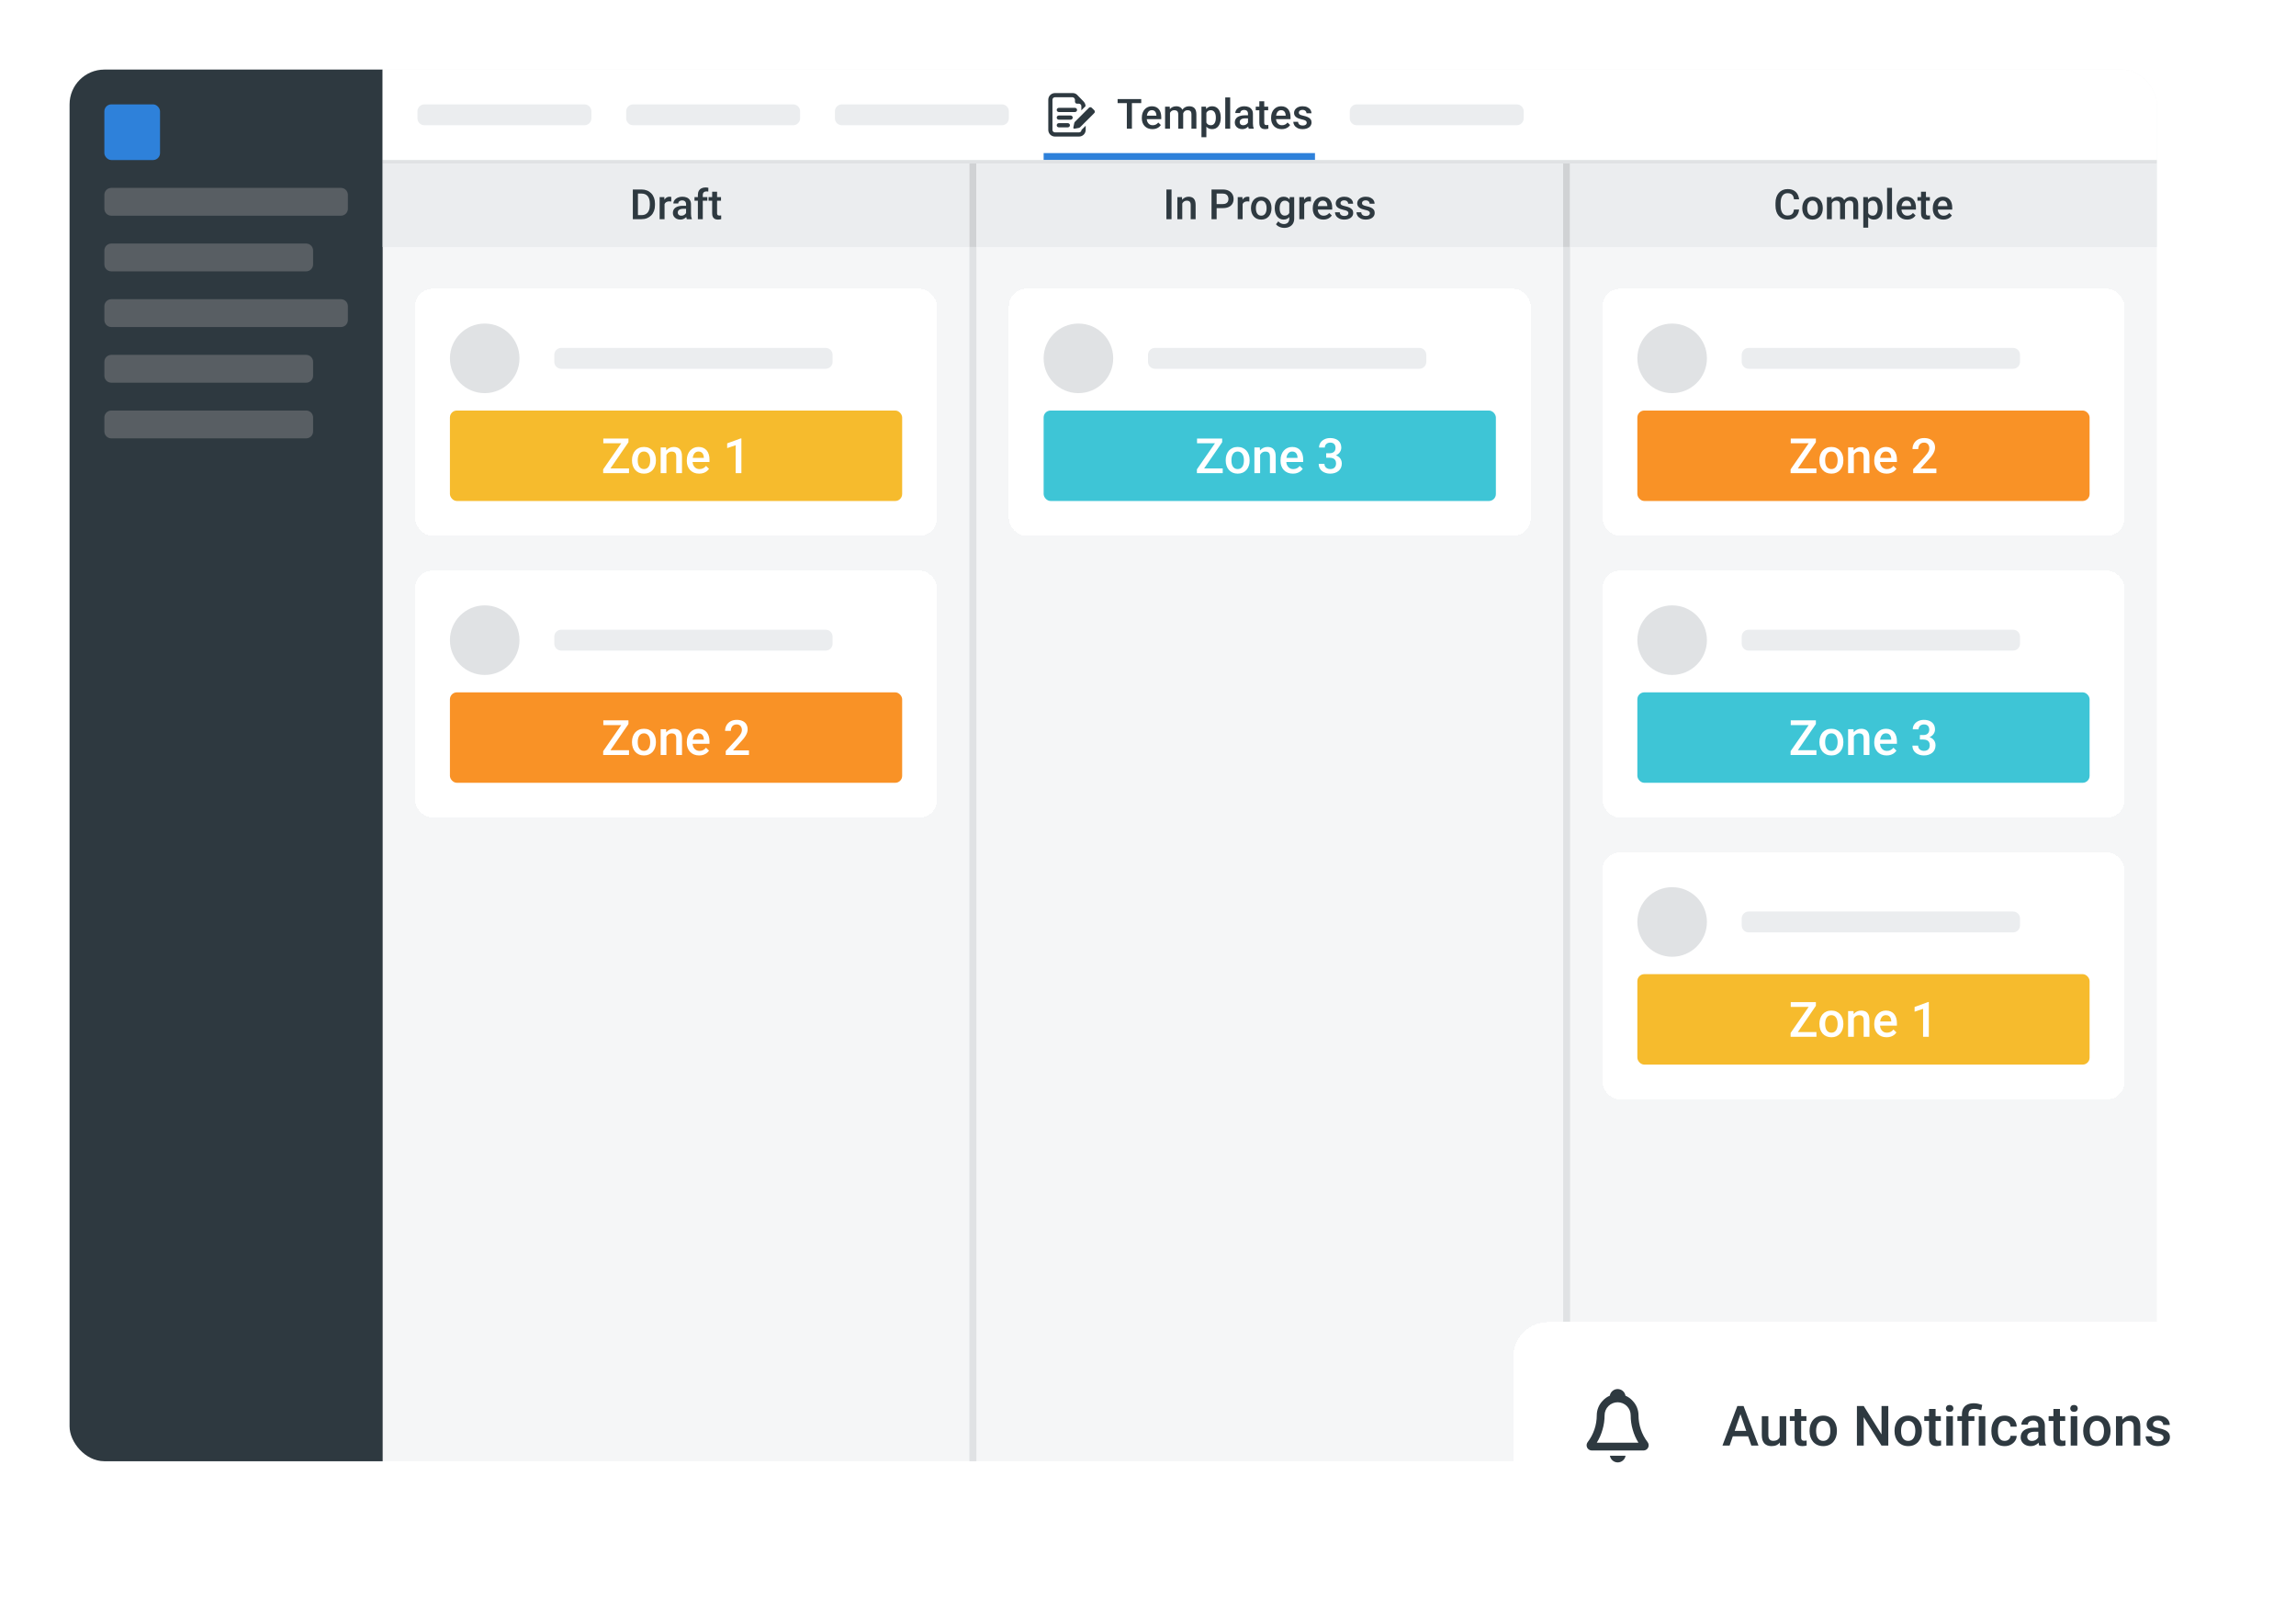 <svg width="660" height="460" viewBox="0 0 660 460" fill="none" xmlns="http://www.w3.org/2000/svg">
<g filter="url(#filter0_d_18_11386)">
<g clip-path="url(#clip0_18_11386)">
<rect x="20" y="15" width="600" height="400" rx="10" fill="#F5F6F7"/>
<rect width="90" height="400" transform="translate(20 15)" fill="#2E3940"/>
<rect x="30" y="25" width="16" height="16" rx="2" fill="#2E81DA"/>
<path d="M30 51C30 49.895 30.895 49 32 49H98C99.105 49 100 49.895 100 51V55C100 56.105 99.105 57 98 57H32C30.895 57 30 56.105 30 55V51Z" fill="#585E63"/>
<path d="M30 67C30 65.895 30.895 65 32 65H88C89.105 65 90 65.895 90 67V71C90 72.105 89.105 73 88 73H32C30.895 73 30 72.105 30 71V67Z" fill="#585E63"/>
<path d="M30 83C30 81.895 30.895 81 32 81H98C99.105 81 100 81.895 100 83V87C100 88.105 99.105 89 98 89H32C30.895 89 30 88.105 30 87V83Z" fill="#585E63"/>
<path d="M30 99C30 97.895 30.895 97 32 97H88C89.105 97 90 97.895 90 99V103C90 104.105 89.105 105 88 105H32C30.895 105 30 104.105 30 103V99Z" fill="#585E63"/>
<path d="M30 115C30 113.895 30.895 113 32 113H88C89.105 113 90 113.895 90 115V119C90 120.105 89.105 121 88 121H32C30.895 121 30 120.105 30 119V115Z" fill="#585E63"/>
<rect width="510" height="26" transform="translate(110 15)" fill="white"/>
<path d="M120 27C120 25.895 120.895 25 122 25H168C169.105 25 170 25.895 170 27V29C170 30.105 169.105 31 168 31H122C120.895 31 120 30.105 120 29V27Z" fill="#EBEDEF"/>
<path d="M180 27C180 25.895 180.895 25 182 25H228C229.105 25 230 25.895 230 27V29C230 30.105 229.105 31 228 31H182C180.895 31 180 30.105 180 29V27Z" fill="#EBEDEF"/>
<path d="M240 27C240 25.895 240.895 25 242 25H288C289.105 25 290 25.895 290 27V29C290 30.105 289.105 31 288 31H242C240.895 31 240 30.105 240 29V27Z" fill="#EBEDEF"/>
<path d="M310.176 33.048H303.248C303.059 33.048 302.878 32.973 302.745 32.84C302.611 32.706 302.536 32.525 302.536 32.336V23.664C302.536 23.475 302.611 23.294 302.745 23.161C302.878 23.027 303.059 22.952 303.248 22.952H308.32C308.412 22.96 308.502 22.986 308.585 23.028C308.667 23.071 308.74 23.129 308.8 23.2C308.933 23.334 309.007 23.515 309.008 23.704V24.24C309.016 24.391 309.082 24.534 309.192 24.638C309.302 24.742 309.448 24.8 309.6 24.8H310.144C310.237 24.801 310.329 24.82 310.414 24.857C310.499 24.894 310.576 24.948 310.64 25.016C310.705 25.08 310.756 25.156 310.79 25.24C310.824 25.323 310.841 25.413 310.84 25.504V26.72L312.04 25.52C312.044 25.052 311.87 24.6 311.552 24.256C311.53 24.225 311.506 24.195 311.48 24.168L309.672 22.312L309.6 22.232C309.258 21.917 308.809 21.745 308.344 21.752H303.248C302.741 21.752 302.255 21.953 301.896 22.312C301.537 22.671 301.336 23.157 301.336 23.664V32.336C301.336 32.843 301.537 33.329 301.896 33.688C302.255 34.047 302.741 34.248 303.248 34.248H310.176C310.683 34.248 311.169 34.047 311.528 33.688C311.887 33.329 312.088 32.843 312.088 32.336V31.136L310.888 32.336C310.888 32.525 310.813 32.706 310.679 32.84C310.546 32.973 310.365 33.048 310.176 33.048Z" fill="#2E3940"/>
<path d="M306.96 31.6H304.36C304.201 31.6 304.048 31.537 303.936 31.424C303.823 31.312 303.76 31.159 303.76 31C303.76 30.841 303.823 30.688 303.936 30.576C304.048 30.463 304.201 30.4 304.36 30.4H306.96C307.119 30.4 307.272 30.463 307.384 30.576C307.497 30.688 307.56 30.841 307.56 31C307.56 31.159 307.497 31.312 307.384 31.424C307.272 31.537 307.119 31.6 306.96 31.6Z" fill="#2E3940"/>
<path d="M307.76 29.4H304.36C304.201 29.4 304.048 29.337 303.936 29.224C303.823 29.112 303.76 28.959 303.76 28.8C303.76 28.641 303.823 28.488 303.936 28.376C304.048 28.263 304.201 28.2 304.36 28.2H307.76C307.919 28.2 308.072 28.263 308.184 28.376C308.297 28.488 308.36 28.641 308.36 28.8C308.36 28.959 308.297 29.112 308.184 29.224C308.072 29.337 307.919 29.4 307.76 29.4Z" fill="#2E3940"/>
<path d="M309.008 27.2H304.36C304.201 27.2 304.048 27.137 303.936 27.024C303.823 26.912 303.76 26.759 303.76 26.6C303.76 26.441 303.823 26.288 303.936 26.176C304.048 26.063 304.201 26 304.36 26H309.008C309.167 26 309.32 26.063 309.432 26.176C309.545 26.288 309.608 26.441 309.608 26.6C309.608 26.759 309.545 26.912 309.432 27.024C309.32 27.137 309.167 27.2 309.008 27.2Z" fill="#2E3940"/>
<path d="M314.496 27.56L310.496 31.56C310.38 31.673 310.232 31.749 310.072 31.776L308.872 31.992C308.826 32.001 308.779 31.998 308.734 31.984C308.689 31.97 308.649 31.946 308.615 31.913C308.582 31.88 308.558 31.839 308.544 31.794C308.53 31.749 308.527 31.702 308.536 31.656L308.8 30.4C308.832 30.24 308.91 30.093 309.024 29.976L313.024 25.976C313.13 25.87 313.274 25.811 313.424 25.811C313.574 25.811 313.718 25.87 313.824 25.976L314.544 26.688C314.604 26.745 314.651 26.815 314.681 26.892C314.711 26.969 314.725 27.052 314.72 27.135C314.716 27.218 314.693 27.299 314.654 27.372C314.616 27.445 314.562 27.509 314.496 27.56Z" fill="#2E3940"/>
<path d="M325.377 23.469V32H323.918V23.469H325.377ZM328.055 23.469V24.641H321.264V23.469H328.055ZM331.271 32.117C330.803 32.117 330.379 32.041 330 31.889C329.625 31.732 329.305 31.516 329.039 31.238C328.777 30.961 328.576 30.635 328.436 30.26C328.295 29.885 328.225 29.48 328.225 29.047V28.812C328.225 28.316 328.297 27.867 328.441 27.465C328.586 27.062 328.787 26.719 329.045 26.434C329.303 26.145 329.607 25.924 329.959 25.771C330.311 25.619 330.691 25.543 331.102 25.543C331.555 25.543 331.951 25.619 332.291 25.771C332.631 25.924 332.912 26.139 333.135 26.416C333.361 26.689 333.529 27.016 333.639 27.395C333.752 27.773 333.809 28.191 333.809 28.648V29.252H328.91V28.238H332.414V28.127C332.406 27.873 332.355 27.635 332.262 27.412C332.172 27.189 332.033 27.01 331.846 26.873C331.658 26.736 331.408 26.668 331.096 26.668C330.861 26.668 330.652 26.719 330.469 26.82C330.289 26.918 330.139 27.061 330.018 27.248C329.896 27.436 329.803 27.662 329.736 27.928C329.674 28.189 329.643 28.484 329.643 28.812V29.047C329.643 29.324 329.68 29.582 329.754 29.82C329.832 30.055 329.945 30.26 330.094 30.436C330.242 30.611 330.422 30.75 330.633 30.852C330.844 30.949 331.084 30.998 331.354 30.998C331.693 30.998 331.996 30.93 332.262 30.793C332.527 30.656 332.758 30.463 332.953 30.213L333.697 30.934C333.561 31.133 333.383 31.324 333.164 31.508C332.945 31.688 332.678 31.834 332.361 31.947C332.049 32.06 331.686 32.117 331.271 32.117ZM336.322 26.949V32H334.91V25.66H336.24L336.322 26.949ZM336.094 28.596L335.613 28.59C335.613 28.152 335.668 27.748 335.777 27.377C335.887 27.006 336.047 26.684 336.258 26.41C336.469 26.133 336.73 25.92 337.043 25.771C337.359 25.619 337.725 25.543 338.139 25.543C338.428 25.543 338.691 25.586 338.93 25.672C339.172 25.754 339.381 25.885 339.557 26.064C339.736 26.244 339.873 26.475 339.967 26.756C340.064 27.037 340.113 27.377 340.113 27.775V32H338.701V27.898C338.701 27.59 338.654 27.348 338.561 27.172C338.471 26.996 338.34 26.871 338.168 26.797C338 26.719 337.799 26.68 337.564 26.68C337.299 26.68 337.072 26.73 336.885 26.832C336.701 26.934 336.551 27.072 336.434 27.248C336.316 27.424 336.23 27.627 336.176 27.857C336.121 28.088 336.094 28.334 336.094 28.596ZM340.025 28.221L339.363 28.367C339.363 27.984 339.416 27.623 339.521 27.283C339.631 26.939 339.789 26.639 339.996 26.381C340.207 26.119 340.467 25.914 340.775 25.766C341.084 25.617 341.438 25.543 341.836 25.543C342.16 25.543 342.449 25.588 342.703 25.678C342.961 25.764 343.18 25.9 343.359 26.088C343.539 26.275 343.676 26.52 343.77 26.82C343.863 27.117 343.91 27.477 343.91 27.898V32H342.492V27.893C342.492 27.572 342.445 27.324 342.352 27.148C342.262 26.973 342.133 26.852 341.965 26.785C341.797 26.715 341.596 26.68 341.361 26.68C341.143 26.68 340.949 26.721 340.781 26.803C340.617 26.881 340.479 26.992 340.365 27.137C340.252 27.277 340.166 27.439 340.107 27.623C340.053 27.807 340.025 28.006 340.025 28.221ZM346.781 26.879V34.438H345.369V25.66H346.67L346.781 26.879ZM350.912 28.771V28.895C350.912 29.355 350.857 29.783 350.748 30.178C350.643 30.568 350.484 30.91 350.273 31.203C350.066 31.492 349.811 31.717 349.506 31.877C349.201 32.037 348.85 32.117 348.451 32.117C348.057 32.117 347.711 32.045 347.414 31.9C347.121 31.752 346.873 31.543 346.67 31.273C346.467 31.004 346.303 30.688 346.178 30.324C346.057 29.957 345.971 29.555 345.92 29.117V28.643C345.971 28.178 346.057 27.756 346.178 27.377C346.303 26.998 346.467 26.672 346.67 26.398C346.873 26.125 347.121 25.914 347.414 25.766C347.707 25.617 348.049 25.543 348.439 25.543C348.838 25.543 349.191 25.621 349.5 25.777C349.809 25.93 350.068 26.148 350.279 26.434C350.49 26.715 350.648 27.055 350.754 27.453C350.859 27.848 350.912 28.287 350.912 28.771ZM349.5 28.895V28.771C349.5 28.479 349.473 28.207 349.418 27.957C349.363 27.703 349.277 27.48 349.16 27.289C349.043 27.098 348.893 26.949 348.709 26.844C348.529 26.734 348.312 26.68 348.059 26.68C347.809 26.68 347.594 26.723 347.414 26.809C347.234 26.891 347.084 27.006 346.963 27.154C346.842 27.303 346.748 27.477 346.682 27.676C346.615 27.871 346.568 28.084 346.541 28.314V29.451C346.588 29.732 346.668 29.99 346.781 30.225C346.895 30.459 347.055 30.646 347.262 30.787C347.473 30.924 347.742 30.992 348.07 30.992C348.324 30.992 348.541 30.938 348.721 30.828C348.9 30.719 349.047 30.568 349.16 30.377C349.277 30.182 349.363 29.957 349.418 29.703C349.473 29.449 349.5 29.18 349.5 28.895ZM353.625 23V32H352.207V23H353.625ZM358.746 30.729V27.705C358.746 27.479 358.705 27.283 358.623 27.119C358.541 26.955 358.416 26.828 358.248 26.738C358.084 26.648 357.877 26.604 357.627 26.604C357.396 26.604 357.197 26.643 357.029 26.721C356.861 26.799 356.73 26.904 356.637 27.037C356.543 27.17 356.496 27.32 356.496 27.488H355.09C355.09 27.238 355.15 26.996 355.271 26.762C355.393 26.527 355.568 26.318 355.799 26.135C356.029 25.951 356.305 25.807 356.625 25.701C356.945 25.596 357.305 25.543 357.703 25.543C358.18 25.543 358.602 25.623 358.969 25.783C359.34 25.943 359.631 26.186 359.842 26.51C360.057 26.83 360.164 27.232 360.164 27.717V30.535C360.164 30.824 360.184 31.084 360.223 31.314C360.266 31.541 360.326 31.738 360.404 31.906V32H358.957C358.891 31.848 358.838 31.654 358.799 31.42C358.764 31.182 358.746 30.951 358.746 30.729ZM358.951 28.145L358.963 29.018H357.949C357.688 29.018 357.457 29.043 357.258 29.094C357.059 29.141 356.893 29.211 356.76 29.305C356.627 29.398 356.527 29.512 356.461 29.645C356.395 29.777 356.361 29.928 356.361 30.096C356.361 30.264 356.4 30.418 356.479 30.559C356.557 30.695 356.67 30.803 356.818 30.881C356.971 30.959 357.154 30.998 357.369 30.998C357.658 30.998 357.91 30.939 358.125 30.822C358.344 30.701 358.516 30.555 358.641 30.383C358.766 30.207 358.832 30.041 358.84 29.885L359.297 30.512C359.25 30.672 359.17 30.844 359.057 31.027C358.943 31.211 358.795 31.387 358.611 31.555C358.432 31.719 358.215 31.854 357.961 31.959C357.711 32.065 357.422 32.117 357.094 32.117C356.68 32.117 356.311 32.035 355.986 31.871C355.662 31.703 355.408 31.479 355.225 31.197C355.041 30.912 354.949 30.59 354.949 30.23C354.949 29.895 355.012 29.598 355.137 29.34C355.266 29.078 355.453 28.859 355.699 28.684C355.949 28.508 356.254 28.375 356.613 28.285C356.973 28.191 357.383 28.145 357.844 28.145H358.951ZM364.547 25.66V26.691H360.973V25.66H364.547ZM362.004 24.107H363.416V30.248C363.416 30.443 363.443 30.594 363.498 30.699C363.557 30.801 363.637 30.869 363.738 30.904C363.84 30.939 363.959 30.957 364.096 30.957C364.193 30.957 364.287 30.951 364.377 30.939C364.467 30.928 364.539 30.916 364.594 30.904L364.6 31.982C364.482 32.018 364.346 32.049 364.189 32.076C364.037 32.103 363.861 32.117 363.662 32.117C363.338 32.117 363.051 32.06 362.801 31.947C362.551 31.83 362.355 31.641 362.215 31.379C362.074 31.117 362.004 30.77 362.004 30.336V24.107ZM368.432 32.117C367.963 32.117 367.539 32.041 367.16 31.889C366.785 31.732 366.465 31.516 366.199 31.238C365.938 30.961 365.736 30.635 365.596 30.26C365.455 29.885 365.385 29.48 365.385 29.047V28.812C365.385 28.316 365.457 27.867 365.602 27.465C365.746 27.062 365.947 26.719 366.205 26.434C366.463 26.145 366.768 25.924 367.119 25.771C367.471 25.619 367.852 25.543 368.262 25.543C368.715 25.543 369.111 25.619 369.451 25.771C369.791 25.924 370.072 26.139 370.295 26.416C370.521 26.689 370.689 27.016 370.799 27.395C370.912 27.773 370.969 28.191 370.969 28.648V29.252H366.07V28.238H369.574V28.127C369.566 27.873 369.516 27.635 369.422 27.412C369.332 27.189 369.193 27.01 369.006 26.873C368.818 26.736 368.568 26.668 368.256 26.668C368.021 26.668 367.812 26.719 367.629 26.82C367.449 26.918 367.299 27.061 367.178 27.248C367.057 27.436 366.963 27.662 366.896 27.928C366.834 28.189 366.803 28.484 366.803 28.812V29.047C366.803 29.324 366.84 29.582 366.914 29.82C366.992 30.055 367.105 30.26 367.254 30.436C367.402 30.611 367.582 30.75 367.793 30.852C368.004 30.949 368.244 30.998 368.514 30.998C368.854 30.998 369.156 30.93 369.422 30.793C369.688 30.656 369.918 30.463 370.113 30.213L370.857 30.934C370.721 31.133 370.543 31.324 370.324 31.508C370.105 31.688 369.838 31.834 369.521 31.947C369.209 32.06 368.846 32.117 368.432 32.117ZM375.627 30.283C375.627 30.143 375.592 30.016 375.521 29.902C375.451 29.785 375.316 29.68 375.117 29.586C374.922 29.492 374.633 29.406 374.25 29.328C373.914 29.254 373.605 29.166 373.324 29.064C373.047 28.959 372.809 28.832 372.609 28.684C372.41 28.535 372.256 28.359 372.146 28.156C372.037 27.953 371.982 27.719 371.982 27.453C371.982 27.195 372.039 26.951 372.152 26.721C372.266 26.49 372.428 26.287 372.639 26.111C372.85 25.936 373.105 25.797 373.406 25.695C373.711 25.594 374.051 25.543 374.426 25.543C374.957 25.543 375.412 25.633 375.791 25.812C376.174 25.988 376.467 26.229 376.67 26.533C376.873 26.834 376.975 27.174 376.975 27.553H375.562C375.562 27.385 375.52 27.229 375.434 27.084C375.352 26.936 375.227 26.816 375.059 26.727C374.891 26.633 374.68 26.586 374.426 26.586C374.184 26.586 373.982 26.625 373.822 26.703C373.666 26.777 373.549 26.875 373.471 26.996C373.396 27.117 373.359 27.25 373.359 27.395C373.359 27.5 373.379 27.596 373.418 27.682C373.461 27.764 373.531 27.84 373.629 27.91C373.727 27.977 373.859 28.039 374.027 28.098C374.199 28.156 374.414 28.213 374.672 28.268C375.156 28.369 375.572 28.5 375.92 28.66C376.271 28.816 376.541 29.02 376.729 29.27C376.916 29.516 377.01 29.828 377.01 30.207C377.01 30.488 376.949 30.746 376.828 30.98C376.711 31.211 376.539 31.412 376.312 31.584C376.086 31.752 375.814 31.883 375.498 31.977C375.186 32.07 374.834 32.117 374.443 32.117C373.869 32.117 373.383 32.016 372.984 31.812C372.586 31.605 372.283 31.342 372.076 31.021C371.873 30.697 371.771 30.361 371.771 30.014H373.137C373.152 30.275 373.225 30.484 373.354 30.641C373.486 30.793 373.65 30.904 373.846 30.975C374.045 31.041 374.25 31.074 374.461 31.074C374.715 31.074 374.928 31.041 375.1 30.975C375.271 30.904 375.402 30.811 375.492 30.693C375.582 30.572 375.627 30.436 375.627 30.283Z" fill="#2E3940"/>
<path d="M300 39H378V41H300V39Z" fill="#2E81DA"/>
<path d="M388 27C388 25.895 388.895 25 390 25H436C437.105 25 438 25.895 438 27V29C438 30.105 437.105 31 436 31H390C388.895 31 388 30.105 388 29V27Z" fill="#EBEDEF"/>
<rect width="510" height="1" transform="matrix(-1 0 0 1 620 41)" fill="#E0E2E4"/>
<g clip-path="url(#clip1_18_11386)">
<rect width="168.667" height="24" transform="translate(110 42)" fill="#EBEDEF"/>
<path d="M184.39 58H182.568L182.579 56.834H184.39C184.917 56.834 185.359 56.719 185.714 56.488C186.074 56.258 186.343 55.928 186.523 55.498C186.706 55.068 186.798 54.557 186.798 53.963V53.5C186.798 53.039 186.745 52.631 186.64 52.275C186.538 51.92 186.386 51.621 186.183 51.379C185.984 51.137 185.738 50.953 185.445 50.828C185.156 50.703 184.822 50.641 184.443 50.641H182.533V49.469H184.443C185.009 49.469 185.527 49.565 185.995 49.756C186.464 49.943 186.868 50.215 187.208 50.57C187.552 50.926 187.816 51.352 187.999 51.848C188.183 52.344 188.275 52.898 188.275 53.512V53.963C188.275 54.576 188.183 55.131 187.999 55.627C187.816 56.123 187.552 56.549 187.208 56.904C186.865 57.256 186.454 57.527 185.978 57.719C185.505 57.906 184.976 58 184.39 58ZM183.382 49.469V58H181.911V49.469H183.382ZM191.029 52.867V58H189.617V51.66H190.964L191.029 52.867ZM192.968 51.619L192.956 52.932C192.87 52.916 192.777 52.904 192.675 52.897C192.577 52.889 192.48 52.885 192.382 52.885C192.14 52.885 191.927 52.92 191.743 52.99C191.56 53.057 191.406 53.154 191.281 53.283C191.16 53.408 191.066 53.56 190.999 53.74C190.933 53.92 190.894 54.121 190.882 54.344L190.56 54.367C190.56 53.969 190.599 53.6 190.677 53.26C190.755 52.92 190.872 52.621 191.029 52.363C191.189 52.105 191.388 51.904 191.626 51.76C191.868 51.615 192.148 51.543 192.464 51.543C192.55 51.543 192.642 51.551 192.74 51.566C192.841 51.582 192.917 51.6 192.968 51.619ZM197.216 56.728V53.705C197.216 53.478 197.175 53.283 197.093 53.119C197.011 52.955 196.886 52.828 196.718 52.738C196.554 52.648 196.347 52.603 196.097 52.603C195.867 52.603 195.667 52.643 195.499 52.721C195.331 52.799 195.201 52.904 195.107 53.037C195.013 53.17 194.966 53.32 194.966 53.488H193.56C193.56 53.238 193.62 52.996 193.742 52.762C193.863 52.527 194.038 52.318 194.269 52.135C194.499 51.951 194.775 51.807 195.095 51.701C195.415 51.596 195.775 51.543 196.173 51.543C196.65 51.543 197.072 51.623 197.439 51.783C197.81 51.943 198.101 52.185 198.312 52.51C198.527 52.83 198.634 53.232 198.634 53.717V56.535C198.634 56.824 198.654 57.084 198.693 57.315C198.736 57.541 198.796 57.738 198.874 57.906V58H197.427C197.361 57.848 197.308 57.654 197.269 57.42C197.234 57.182 197.216 56.951 197.216 56.728ZM197.421 54.145L197.433 55.018H196.419C196.158 55.018 195.927 55.043 195.728 55.094C195.529 55.141 195.363 55.211 195.23 55.305C195.097 55.398 194.997 55.512 194.931 55.645C194.865 55.777 194.831 55.928 194.831 56.096C194.831 56.264 194.87 56.418 194.949 56.559C195.027 56.695 195.14 56.803 195.288 56.881C195.441 56.959 195.624 56.998 195.839 56.998C196.128 56.998 196.38 56.94 196.595 56.822C196.814 56.701 196.986 56.555 197.111 56.383C197.236 56.207 197.302 56.041 197.31 55.885L197.767 56.512C197.72 56.672 197.64 56.844 197.527 57.027C197.413 57.211 197.265 57.387 197.081 57.555C196.902 57.719 196.685 57.853 196.431 57.959C196.181 58.065 195.892 58.117 195.564 58.117C195.15 58.117 194.781 58.035 194.456 57.871C194.132 57.703 193.878 57.478 193.695 57.197C193.511 56.912 193.419 56.59 193.419 56.23C193.419 55.895 193.482 55.598 193.607 55.34C193.736 55.078 193.923 54.859 194.169 54.684C194.419 54.508 194.724 54.375 195.083 54.285C195.443 54.191 195.853 54.145 196.314 54.145H197.421ZM202.021 58H200.609V51.051C200.609 50.578 200.697 50.182 200.872 49.861C201.052 49.537 201.308 49.293 201.64 49.129C201.972 48.961 202.365 48.877 202.818 48.877C202.958 48.877 203.097 48.887 203.234 48.906C203.37 48.922 203.503 48.947 203.632 48.982L203.597 50.072C203.519 50.053 203.433 50.039 203.339 50.031C203.249 50.023 203.152 50.02 203.046 50.02C202.831 50.02 202.646 50.06 202.49 50.143C202.337 50.221 202.22 50.336 202.138 50.488C202.06 50.641 202.021 50.828 202.021 51.051V58ZM203.327 51.66V52.691H199.636V51.66H203.327ZM207.259 51.66V52.691H203.685V51.66H207.259ZM204.716 50.107H206.128V56.248C206.128 56.443 206.156 56.594 206.21 56.699C206.269 56.801 206.349 56.869 206.451 56.904C206.552 56.94 206.671 56.957 206.808 56.957C206.906 56.957 206.999 56.951 207.089 56.94C207.179 56.928 207.251 56.916 207.306 56.904L207.312 57.982C207.195 58.018 207.058 58.049 206.902 58.076C206.749 58.103 206.574 58.117 206.374 58.117C206.05 58.117 205.763 58.06 205.513 57.947C205.263 57.83 205.068 57.641 204.927 57.379C204.786 57.117 204.716 56.77 204.716 56.336V50.107Z" fill="#2E3940"/>
<g filter="url(#filter1_d_18_11386)">
<rect x="119.333" y="76" width="150" height="71" rx="5" fill="white" shape-rendering="crispEdges"/>
<circle cx="139.333" cy="96" r="10" fill="#E0E2E4"/>
<path d="M159.333 95C159.333 93.895 160.229 93 161.333 93H237.333C238.438 93 239.333 93.895 239.333 95V97C239.333 98.105 238.438 99 237.333 99H161.333C160.229 99 159.333 98.105 159.333 97V95Z" fill="#EBEDEF"/>
<rect x="129.333" y="111" width="130" height="26" rx="2" fill="#F6BB2D"/>
<path d="M180.812 127.64V129H173.901V127.64H180.812ZM180.655 120.106L174.536 129H173.388V127.913L179.527 119.047H180.655V120.106ZM180.019 119.047V120.414H173.429V119.047H180.019ZM181.673 125.384V125.227C181.673 124.693 181.751 124.199 181.906 123.743C182.061 123.283 182.284 122.884 182.576 122.547C182.872 122.205 183.232 121.941 183.656 121.754C184.084 121.562 184.567 121.467 185.105 121.467C185.647 121.467 186.13 121.562 186.554 121.754C186.982 121.941 187.345 122.205 187.641 122.547C187.937 122.884 188.163 123.283 188.318 123.743C188.473 124.199 188.55 124.693 188.55 125.227V125.384C188.55 125.917 188.473 126.411 188.318 126.867C188.163 127.323 187.937 127.722 187.641 128.063C187.345 128.401 186.985 128.665 186.561 128.856C186.137 129.043 185.656 129.137 185.118 129.137C184.576 129.137 184.091 129.043 183.662 128.856C183.239 128.665 182.879 128.401 182.582 128.063C182.286 127.722 182.061 127.323 181.906 126.867C181.751 126.411 181.673 125.917 181.673 125.384ZM183.321 125.227V125.384C183.321 125.716 183.355 126.031 183.423 126.327C183.492 126.623 183.599 126.883 183.744 127.106C183.89 127.33 184.077 127.505 184.305 127.633C184.533 127.76 184.804 127.824 185.118 127.824C185.424 127.824 185.688 127.76 185.911 127.633C186.139 127.505 186.326 127.33 186.472 127.106C186.618 126.883 186.725 126.623 186.793 126.327C186.866 126.031 186.903 125.716 186.903 125.384V125.227C186.903 124.898 186.866 124.589 186.793 124.297C186.725 124.001 186.616 123.739 186.465 123.511C186.319 123.283 186.132 123.105 185.905 122.978C185.681 122.845 185.415 122.779 185.105 122.779C184.795 122.779 184.526 122.845 184.298 122.978C184.075 123.105 183.89 123.283 183.744 123.511C183.599 123.739 183.492 124.001 183.423 124.297C183.355 124.589 183.321 124.898 183.321 125.227ZM191.565 123.183V129H189.917V121.604H191.469L191.565 123.183ZM191.271 125.028L190.738 125.021C190.742 124.497 190.815 124.017 190.956 123.579C191.102 123.142 191.303 122.766 191.558 122.451C191.818 122.137 192.128 121.895 192.488 121.727C192.848 121.553 193.249 121.467 193.691 121.467C194.046 121.467 194.368 121.517 194.655 121.617C194.946 121.713 195.195 121.87 195.4 122.089C195.609 122.308 195.769 122.592 195.878 122.943C195.988 123.29 196.042 123.716 196.042 124.222V129H194.388V124.215C194.388 123.859 194.336 123.579 194.231 123.374C194.131 123.164 193.982 123.016 193.786 122.93C193.595 122.839 193.356 122.793 193.069 122.793C192.786 122.793 192.533 122.852 192.31 122.971C192.087 123.089 191.897 123.251 191.743 123.456C191.592 123.661 191.476 123.898 191.394 124.167C191.312 124.436 191.271 124.723 191.271 125.028ZM200.985 129.137C200.438 129.137 199.943 129.048 199.501 128.87C199.064 128.688 198.69 128.435 198.38 128.111C198.075 127.788 197.84 127.407 197.676 126.97C197.512 126.532 197.43 126.061 197.43 125.555V125.281C197.43 124.702 197.514 124.178 197.683 123.709C197.852 123.24 198.086 122.839 198.387 122.506C198.688 122.169 199.043 121.911 199.453 121.733C199.864 121.556 200.308 121.467 200.786 121.467C201.315 121.467 201.778 121.556 202.174 121.733C202.571 121.911 202.899 122.162 203.159 122.485C203.423 122.804 203.619 123.185 203.746 123.627C203.879 124.069 203.945 124.557 203.945 125.09V125.794H198.23V124.611H202.318V124.481C202.309 124.185 202.249 123.907 202.14 123.647C202.035 123.388 201.873 123.178 201.655 123.019C201.436 122.859 201.144 122.779 200.78 122.779C200.506 122.779 200.262 122.839 200.048 122.957C199.839 123.071 199.663 123.237 199.522 123.456C199.381 123.675 199.271 123.939 199.194 124.249C199.121 124.554 199.084 124.898 199.084 125.281V125.555C199.084 125.878 199.128 126.179 199.214 126.457C199.305 126.73 199.438 126.97 199.611 127.175C199.784 127.38 199.993 127.542 200.24 127.66C200.486 127.774 200.766 127.831 201.08 127.831C201.477 127.831 201.83 127.751 202.14 127.592C202.45 127.432 202.719 127.207 202.947 126.915L203.815 127.756C203.655 127.988 203.448 128.212 203.193 128.426C202.938 128.635 202.625 128.806 202.256 128.938C201.892 129.071 201.468 129.137 200.985 129.137ZM213.118 119.013V129H211.471V120.968L209.031 121.795V120.435L212.92 119.013H213.118Z" fill="white"/>
</g>
<g filter="url(#filter2_d_18_11386)">
<rect x="119.333" y="157" width="150" height="71" rx="5" fill="white" shape-rendering="crispEdges"/>
<circle cx="139.333" cy="177" r="10" fill="#E0E2E4"/>
<path d="M159.333 176C159.333 174.895 160.229 174 161.333 174H237.333C238.438 174 239.333 174.895 239.333 176V178C239.333 179.105 238.438 180 237.333 180H161.333C160.229 180 159.333 179.105 159.333 178V176Z" fill="#EBEDEF"/>
<rect x="129.333" y="192" width="130" height="26" rx="2" fill="#F99226"/>
<path d="M180.812 208.64V210H173.901V208.64H180.812ZM180.655 201.106L174.536 210H173.388V208.913L179.527 200.047H180.655V201.106ZM180.019 200.047V201.414H173.429V200.047H180.019ZM181.673 206.384V206.227C181.673 205.693 181.751 205.199 181.906 204.743C182.061 204.283 182.284 203.884 182.576 203.547C182.872 203.205 183.232 202.941 183.656 202.754C184.084 202.562 184.567 202.467 185.105 202.467C185.647 202.467 186.13 202.562 186.554 202.754C186.982 202.941 187.345 203.205 187.641 203.547C187.937 203.884 188.163 204.283 188.318 204.743C188.473 205.199 188.55 205.693 188.55 206.227V206.384C188.55 206.917 188.473 207.411 188.318 207.867C188.163 208.323 187.937 208.722 187.641 209.063C187.345 209.401 186.985 209.665 186.561 209.856C186.137 210.043 185.656 210.137 185.118 210.137C184.576 210.137 184.091 210.043 183.662 209.856C183.239 209.665 182.879 209.401 182.582 209.063C182.286 208.722 182.061 208.323 181.906 207.867C181.751 207.411 181.673 206.917 181.673 206.384ZM183.321 206.227V206.384C183.321 206.716 183.355 207.031 183.423 207.327C183.492 207.623 183.599 207.883 183.744 208.106C183.89 208.33 184.077 208.505 184.305 208.633C184.533 208.76 184.804 208.824 185.118 208.824C185.424 208.824 185.688 208.76 185.911 208.633C186.139 208.505 186.326 208.33 186.472 208.106C186.618 207.883 186.725 207.623 186.793 207.327C186.866 207.031 186.903 206.716 186.903 206.384V206.227C186.903 205.898 186.866 205.589 186.793 205.297C186.725 205.001 186.616 204.739 186.465 204.511C186.319 204.283 186.132 204.105 185.905 203.978C185.681 203.845 185.415 203.779 185.105 203.779C184.795 203.779 184.526 203.845 184.298 203.978C184.075 204.105 183.89 204.283 183.744 204.511C183.599 204.739 183.492 205.001 183.423 205.297C183.355 205.589 183.321 205.898 183.321 206.227ZM191.565 204.183V210H189.917V202.604H191.469L191.565 204.183ZM191.271 206.028L190.738 206.021C190.742 205.497 190.815 205.017 190.956 204.579C191.102 204.142 191.303 203.766 191.558 203.451C191.818 203.137 192.128 202.895 192.488 202.727C192.848 202.553 193.249 202.467 193.691 202.467C194.046 202.467 194.368 202.517 194.655 202.617C194.946 202.713 195.195 202.87 195.4 203.089C195.609 203.308 195.769 203.592 195.878 203.943C195.988 204.29 196.042 204.716 196.042 205.222V210H194.388V205.215C194.388 204.859 194.336 204.579 194.231 204.374C194.131 204.164 193.982 204.016 193.786 203.93C193.595 203.839 193.356 203.793 193.069 203.793C192.786 203.793 192.533 203.852 192.31 203.971C192.087 204.089 191.897 204.251 191.743 204.456C191.592 204.661 191.476 204.898 191.394 205.167C191.312 205.436 191.271 205.723 191.271 206.028ZM200.985 210.137C200.438 210.137 199.943 210.048 199.501 209.87C199.064 209.688 198.69 209.435 198.38 209.111C198.075 208.788 197.84 208.407 197.676 207.97C197.512 207.532 197.43 207.061 197.43 206.555V206.281C197.43 205.702 197.514 205.178 197.683 204.709C197.852 204.24 198.086 203.839 198.387 203.506C198.688 203.169 199.043 202.911 199.453 202.733C199.864 202.556 200.308 202.467 200.786 202.467C201.315 202.467 201.778 202.556 202.174 202.733C202.571 202.911 202.899 203.162 203.159 203.485C203.423 203.804 203.619 204.185 203.746 204.627C203.879 205.069 203.945 205.557 203.945 206.09V206.794H198.23V205.611H202.318V205.481C202.309 205.185 202.249 204.907 202.14 204.647C202.035 204.388 201.873 204.178 201.655 204.019C201.436 203.859 201.144 203.779 200.78 203.779C200.506 203.779 200.262 203.839 200.048 203.957C199.839 204.071 199.663 204.237 199.522 204.456C199.381 204.675 199.271 204.939 199.194 205.249C199.121 205.554 199.084 205.898 199.084 206.281V206.555C199.084 206.878 199.128 207.179 199.214 207.457C199.305 207.73 199.438 207.97 199.611 208.175C199.784 208.38 199.993 208.542 200.24 208.66C200.486 208.774 200.766 208.831 201.08 208.831C201.477 208.831 201.83 208.751 202.14 208.592C202.45 208.432 202.719 208.207 202.947 207.915L203.815 208.756C203.655 208.988 203.448 209.212 203.193 209.426C202.938 209.635 202.625 209.806 202.256 209.938C201.892 210.071 201.468 210.137 200.985 210.137ZM215.292 208.688V210H208.62V208.872L211.861 205.338C212.216 204.937 212.496 204.59 212.702 204.299C212.907 204.007 213.05 203.745 213.132 203.513C213.219 203.276 213.262 203.046 213.262 202.822C213.262 202.508 213.203 202.232 213.084 201.995C212.97 201.754 212.802 201.564 212.578 201.428C212.355 201.286 212.084 201.216 211.765 201.216C211.396 201.216 211.086 201.296 210.835 201.455C210.585 201.615 210.396 201.836 210.268 202.118C210.14 202.396 210.077 202.715 210.077 203.075H208.429C208.429 202.496 208.561 201.968 208.826 201.489C209.09 201.006 209.473 200.623 209.974 200.341C210.475 200.054 211.079 199.91 211.785 199.91C212.451 199.91 213.016 200.022 213.481 200.245C213.946 200.468 214.299 200.785 214.54 201.195C214.786 201.605 214.91 202.091 214.91 202.651C214.91 202.961 214.859 203.269 214.759 203.574C214.659 203.88 214.515 204.185 214.328 204.49C214.146 204.791 213.93 205.094 213.679 205.399C213.428 205.7 213.153 206.006 212.852 206.315L210.699 208.688H215.292Z" fill="white"/>
</g>
<rect width="2" height="24" transform="matrix(1 0 0 -1 278.667 66)" fill="#D0D2D4"/>
<rect x="278.667" y="66" width="2" height="349" fill="#E0E2E4"/>
<rect width="168.667" height="24" transform="translate(280.667 42)" fill="#EBEDEF"/>
<path d="M336.764 49.469V58H335.293V49.469H336.764ZM339.852 53.014V58H338.439V51.66H339.77L339.852 53.014ZM339.6 54.596L339.143 54.59C339.146 54.141 339.209 53.728 339.33 53.353C339.455 52.978 339.627 52.656 339.846 52.387C340.068 52.117 340.334 51.91 340.643 51.766C340.951 51.617 341.295 51.543 341.674 51.543C341.979 51.543 342.254 51.586 342.5 51.672C342.75 51.754 342.963 51.889 343.139 52.076C343.318 52.264 343.455 52.508 343.549 52.809C343.643 53.105 343.689 53.471 343.689 53.904V58H342.271V53.898C342.271 53.594 342.227 53.353 342.137 53.178C342.051 52.998 341.924 52.871 341.756 52.797C341.592 52.719 341.387 52.68 341.141 52.68C340.898 52.68 340.682 52.73 340.49 52.832C340.299 52.934 340.137 53.072 340.004 53.248C339.875 53.424 339.775 53.627 339.705 53.857C339.635 54.088 339.6 54.334 339.6 54.596ZM351.5 54.818H349.279V53.652H351.5C351.887 53.652 352.199 53.59 352.438 53.465C352.676 53.34 352.85 53.168 352.959 52.949C353.072 52.727 353.129 52.473 353.129 52.188C353.129 51.918 353.072 51.666 352.959 51.432C352.85 51.193 352.676 51.002 352.438 50.857C352.199 50.713 351.887 50.641 351.5 50.641H349.73V58H348.26V49.469H351.5C352.16 49.469 352.721 49.586 353.182 49.82C353.646 50.051 354 50.371 354.242 50.781C354.484 51.188 354.605 51.652 354.605 52.176C354.605 52.727 354.484 53.199 354.242 53.594C354 53.988 353.646 54.291 353.182 54.502C352.721 54.713 352.16 54.818 351.5 54.818ZM357.201 52.867V58H355.789V51.66H357.137L357.201 52.867ZM359.141 51.619L359.129 52.932C359.043 52.916 358.949 52.904 358.848 52.897C358.75 52.889 358.652 52.885 358.555 52.885C358.312 52.885 358.1 52.92 357.916 52.99C357.732 53.057 357.578 53.154 357.453 53.283C357.332 53.408 357.238 53.56 357.172 53.74C357.105 53.92 357.066 54.121 357.055 54.344L356.732 54.367C356.732 53.969 356.771 53.6 356.85 53.26C356.928 52.92 357.045 52.621 357.201 52.363C357.361 52.105 357.561 51.904 357.799 51.76C358.041 51.615 358.32 51.543 358.637 51.543C358.723 51.543 358.814 51.551 358.912 51.566C359.014 51.582 359.09 51.6 359.141 51.619ZM359.604 54.9V54.766C359.604 54.309 359.67 53.885 359.803 53.494C359.936 53.1 360.127 52.758 360.377 52.469C360.631 52.176 360.939 51.949 361.303 51.789C361.67 51.625 362.084 51.543 362.545 51.543C363.01 51.543 363.424 51.625 363.787 51.789C364.154 51.949 364.465 52.176 364.719 52.469C364.973 52.758 365.166 53.1 365.299 53.494C365.432 53.885 365.498 54.309 365.498 54.766V54.9C365.498 55.357 365.432 55.781 365.299 56.172C365.166 56.562 364.973 56.904 364.719 57.197C364.465 57.486 364.156 57.713 363.793 57.877C363.43 58.037 363.018 58.117 362.557 58.117C362.092 58.117 361.676 58.037 361.309 57.877C360.945 57.713 360.637 57.486 360.383 57.197C360.129 56.904 359.936 56.562 359.803 56.172C359.67 55.781 359.604 55.357 359.604 54.9ZM361.016 54.766V54.9C361.016 55.185 361.045 55.455 361.104 55.709C361.162 55.963 361.254 56.185 361.379 56.377C361.504 56.568 361.664 56.719 361.859 56.828C362.055 56.938 362.287 56.992 362.557 56.992C362.818 56.992 363.045 56.938 363.236 56.828C363.432 56.719 363.592 56.568 363.717 56.377C363.842 56.185 363.934 55.963 363.992 55.709C364.055 55.455 364.086 55.185 364.086 54.9V54.766C364.086 54.484 364.055 54.219 363.992 53.969C363.934 53.715 363.84 53.49 363.711 53.295C363.586 53.1 363.426 52.947 363.23 52.838C363.039 52.725 362.811 52.668 362.545 52.668C362.279 52.668 362.049 52.725 361.854 52.838C361.662 52.947 361.504 53.1 361.379 53.295C361.254 53.49 361.162 53.715 361.104 53.969C361.045 54.219 361.016 54.484 361.016 54.766ZM370.742 51.66H372.025V57.824C372.025 58.395 371.904 58.879 371.662 59.277C371.42 59.676 371.082 59.978 370.648 60.185C370.215 60.397 369.713 60.502 369.143 60.502C368.9 60.502 368.631 60.467 368.334 60.397C368.041 60.326 367.756 60.213 367.479 60.057C367.205 59.904 366.977 59.703 366.793 59.453L367.455 58.621C367.682 58.891 367.932 59.088 368.205 59.213C368.479 59.338 368.766 59.4 369.066 59.4C369.391 59.4 369.666 59.34 369.893 59.219C370.123 59.102 370.301 58.928 370.426 58.697C370.551 58.467 370.613 58.185 370.613 57.853V53.096L370.742 51.66ZM366.436 54.9V54.777C366.436 54.297 366.494 53.859 366.611 53.465C366.729 53.066 366.896 52.725 367.115 52.44C367.334 52.15 367.6 51.93 367.912 51.777C368.225 51.621 368.578 51.543 368.973 51.543C369.383 51.543 369.732 51.617 370.021 51.766C370.314 51.914 370.559 52.127 370.754 52.404C370.949 52.678 371.102 53.006 371.211 53.389C371.324 53.768 371.408 54.19 371.463 54.654V55.047C371.412 55.5 371.326 55.914 371.205 56.289C371.084 56.664 370.924 56.988 370.725 57.262C370.525 57.535 370.279 57.746 369.986 57.895C369.697 58.043 369.355 58.117 368.961 58.117C368.574 58.117 368.225 58.037 367.912 57.877C367.604 57.717 367.338 57.492 367.115 57.203C366.896 56.914 366.729 56.574 366.611 56.184C366.494 55.789 366.436 55.361 366.436 54.9ZM367.848 54.777V54.9C367.848 55.19 367.875 55.459 367.93 55.709C367.988 55.959 368.076 56.18 368.193 56.371C368.314 56.559 368.467 56.707 368.65 56.816C368.838 56.922 369.059 56.975 369.312 56.975C369.645 56.975 369.916 56.904 370.127 56.764C370.342 56.623 370.506 56.434 370.619 56.195C370.736 55.953 370.818 55.684 370.865 55.387V54.326C370.842 54.096 370.793 53.881 370.719 53.682C370.648 53.482 370.553 53.309 370.432 53.16C370.311 53.008 370.158 52.891 369.975 52.809C369.791 52.723 369.574 52.68 369.324 52.68C369.07 52.68 368.85 52.734 368.662 52.844C368.475 52.953 368.32 53.103 368.199 53.295C368.082 53.486 367.994 53.709 367.936 53.963C367.877 54.217 367.848 54.488 367.848 54.777ZM374.908 52.867V58H373.496V51.66H374.844L374.908 52.867ZM376.848 51.619L376.836 52.932C376.75 52.916 376.656 52.904 376.555 52.897C376.457 52.889 376.359 52.885 376.262 52.885C376.02 52.885 375.807 52.92 375.623 52.99C375.439 53.057 375.285 53.154 375.16 53.283C375.039 53.408 374.945 53.56 374.879 53.74C374.812 53.92 374.773 54.121 374.762 54.344L374.439 54.367C374.439 53.969 374.479 53.6 374.557 53.26C374.635 52.92 374.752 52.621 374.908 52.363C375.068 52.105 375.268 51.904 375.506 51.76C375.748 51.615 376.027 51.543 376.344 51.543C376.43 51.543 376.521 51.551 376.619 51.566C376.721 51.582 376.797 51.6 376.848 51.619ZM380.41 58.117C379.941 58.117 379.518 58.041 379.139 57.889C378.764 57.732 378.443 57.516 378.178 57.238C377.916 56.961 377.715 56.635 377.574 56.26C377.434 55.885 377.363 55.48 377.363 55.047V54.812C377.363 54.316 377.436 53.867 377.58 53.465C377.725 53.062 377.926 52.719 378.184 52.434C378.441 52.145 378.746 51.924 379.098 51.772C379.449 51.619 379.83 51.543 380.24 51.543C380.693 51.543 381.09 51.619 381.43 51.772C381.77 51.924 382.051 52.139 382.273 52.416C382.5 52.69 382.668 53.016 382.777 53.395C382.891 53.773 382.947 54.191 382.947 54.648V55.252H378.049V54.238H381.553V54.127C381.545 53.873 381.494 53.635 381.4 53.412C381.311 53.19 381.172 53.01 380.984 52.873C380.797 52.736 380.547 52.668 380.234 52.668C380 52.668 379.791 52.719 379.607 52.82C379.428 52.918 379.277 53.06 379.156 53.248C379.035 53.435 378.941 53.662 378.875 53.928C378.812 54.19 378.781 54.484 378.781 54.812V55.047C378.781 55.324 378.818 55.582 378.893 55.82C378.971 56.055 379.084 56.26 379.232 56.435C379.381 56.611 379.561 56.75 379.771 56.852C379.982 56.949 380.223 56.998 380.492 56.998C380.832 56.998 381.135 56.93 381.4 56.793C381.666 56.656 381.896 56.463 382.092 56.213L382.836 56.934C382.699 57.133 382.521 57.324 382.303 57.508C382.084 57.688 381.816 57.834 381.5 57.947C381.188 58.06 380.824 58.117 380.41 58.117ZM387.605 56.283C387.605 56.143 387.57 56.016 387.5 55.902C387.43 55.785 387.295 55.68 387.096 55.586C386.9 55.492 386.611 55.406 386.229 55.328C385.893 55.254 385.584 55.166 385.303 55.065C385.025 54.959 384.787 54.832 384.588 54.684C384.389 54.535 384.234 54.359 384.125 54.156C384.016 53.953 383.961 53.719 383.961 53.453C383.961 53.195 384.018 52.951 384.131 52.721C384.244 52.49 384.406 52.287 384.617 52.111C384.828 51.935 385.084 51.797 385.385 51.695C385.689 51.594 386.029 51.543 386.404 51.543C386.936 51.543 387.391 51.633 387.77 51.812C388.152 51.988 388.445 52.228 388.648 52.533C388.852 52.834 388.953 53.174 388.953 53.553H387.541C387.541 53.385 387.498 53.228 387.412 53.084C387.33 52.935 387.205 52.816 387.037 52.727C386.869 52.633 386.658 52.586 386.404 52.586C386.162 52.586 385.961 52.625 385.801 52.703C385.645 52.777 385.527 52.875 385.449 52.996C385.375 53.117 385.338 53.25 385.338 53.395C385.338 53.5 385.357 53.596 385.396 53.682C385.439 53.764 385.51 53.84 385.607 53.91C385.705 53.977 385.838 54.039 386.006 54.098C386.178 54.156 386.393 54.213 386.65 54.268C387.135 54.369 387.551 54.5 387.898 54.66C388.25 54.816 388.52 55.02 388.707 55.27C388.895 55.516 388.988 55.828 388.988 56.207C388.988 56.488 388.928 56.746 388.807 56.98C388.689 57.211 388.518 57.412 388.291 57.584C388.064 57.752 387.793 57.883 387.477 57.977C387.164 58.07 386.812 58.117 386.422 58.117C385.848 58.117 385.361 58.016 384.963 57.812C384.564 57.605 384.262 57.342 384.055 57.022C383.852 56.697 383.75 56.361 383.75 56.014H385.115C385.131 56.275 385.203 56.484 385.332 56.641C385.465 56.793 385.629 56.904 385.824 56.975C386.023 57.041 386.229 57.074 386.439 57.074C386.693 57.074 386.906 57.041 387.078 56.975C387.25 56.904 387.381 56.81 387.471 56.693C387.561 56.572 387.605 56.435 387.605 56.283ZM393.781 56.283C393.781 56.143 393.746 56.016 393.676 55.902C393.605 55.785 393.471 55.68 393.271 55.586C393.076 55.492 392.787 55.406 392.404 55.328C392.068 55.254 391.76 55.166 391.479 55.065C391.201 54.959 390.963 54.832 390.764 54.684C390.564 54.535 390.41 54.359 390.301 54.156C390.191 53.953 390.137 53.719 390.137 53.453C390.137 53.195 390.193 52.951 390.307 52.721C390.42 52.49 390.582 52.287 390.793 52.111C391.004 51.935 391.26 51.797 391.561 51.695C391.865 51.594 392.205 51.543 392.58 51.543C393.111 51.543 393.566 51.633 393.945 51.812C394.328 51.988 394.621 52.228 394.824 52.533C395.027 52.834 395.129 53.174 395.129 53.553H393.717C393.717 53.385 393.674 53.228 393.588 53.084C393.506 52.935 393.381 52.816 393.213 52.727C393.045 52.633 392.834 52.586 392.58 52.586C392.338 52.586 392.137 52.625 391.977 52.703C391.82 52.777 391.703 52.875 391.625 52.996C391.551 53.117 391.514 53.25 391.514 53.395C391.514 53.5 391.533 53.596 391.572 53.682C391.615 53.764 391.686 53.84 391.783 53.91C391.881 53.977 392.014 54.039 392.182 54.098C392.354 54.156 392.568 54.213 392.826 54.268C393.311 54.369 393.727 54.5 394.074 54.66C394.426 54.816 394.695 55.02 394.883 55.27C395.07 55.516 395.164 55.828 395.164 56.207C395.164 56.488 395.104 56.746 394.982 56.98C394.865 57.211 394.693 57.412 394.467 57.584C394.24 57.752 393.969 57.883 393.652 57.977C393.34 58.07 392.988 58.117 392.598 58.117C392.023 58.117 391.537 58.016 391.139 57.812C390.74 57.605 390.438 57.342 390.23 57.022C390.027 56.697 389.926 56.361 389.926 56.014H391.291C391.307 56.275 391.379 56.484 391.508 56.641C391.641 56.793 391.805 56.904 392 56.975C392.199 57.041 392.404 57.074 392.615 57.074C392.869 57.074 393.082 57.041 393.254 56.975C393.426 56.904 393.557 56.81 393.646 56.693C393.736 56.572 393.781 56.435 393.781 56.283Z" fill="#2E3940"/>
<g filter="url(#filter3_d_18_11386)">
<rect x="290" y="76" width="150" height="71" rx="5" fill="white" shape-rendering="crispEdges"/>
<circle cx="310" cy="96" r="10" fill="#E0E2E4"/>
<path d="M330 95C330 93.895 330.895 93 332 93H408C409.105 93 410 93.895 410 95V97C410 98.105 409.105 99 408 99H332C330.895 99 330 98.105 330 97V95Z" fill="#EBEDEF"/>
<rect x="300" y="111" width="130" height="26" rx="2" fill="#3EC5D6"/>
<path d="M351.479 127.64V129H344.567V127.64H351.479ZM351.321 120.106L345.203 129H344.055V127.913L350.193 119.047H351.321V120.106ZM350.686 119.047V120.414H344.096V119.047H350.686ZM352.34 125.384V125.227C352.34 124.693 352.417 124.199 352.572 123.743C352.727 123.283 352.951 122.884 353.242 122.547C353.538 122.205 353.898 121.941 354.322 121.754C354.751 121.562 355.234 121.467 355.771 121.467C356.314 121.467 356.797 121.562 357.221 121.754C357.649 121.941 358.011 122.205 358.308 122.547C358.604 122.884 358.829 123.283 358.984 123.743C359.139 124.199 359.217 124.693 359.217 125.227V125.384C359.217 125.917 359.139 126.411 358.984 126.867C358.829 127.323 358.604 127.722 358.308 128.063C358.011 128.401 357.651 128.665 357.228 128.856C356.804 129.043 356.323 129.137 355.785 129.137C355.243 129.137 354.757 129.043 354.329 128.856C353.905 128.665 353.545 128.401 353.249 128.063C352.953 127.722 352.727 127.323 352.572 126.867C352.417 126.411 352.34 125.917 352.34 125.384ZM353.987 125.227V125.384C353.987 125.716 354.021 126.031 354.09 126.327C354.158 126.623 354.265 126.883 354.411 127.106C354.557 127.33 354.744 127.505 354.972 127.633C355.2 127.76 355.471 127.824 355.785 127.824C356.09 127.824 356.355 127.76 356.578 127.633C356.806 127.505 356.993 127.33 357.139 127.106C357.285 126.883 357.392 126.623 357.46 126.327C357.533 126.031 357.569 125.716 357.569 125.384V125.227C357.569 124.898 357.533 124.589 357.46 124.297C357.392 124.001 357.282 123.739 357.132 123.511C356.986 123.283 356.799 123.105 356.571 122.978C356.348 122.845 356.081 122.779 355.771 122.779C355.462 122.779 355.193 122.845 354.965 122.978C354.742 123.105 354.557 123.283 354.411 123.511C354.265 123.739 354.158 124.001 354.09 124.297C354.021 124.589 353.987 124.898 353.987 125.227ZM362.231 123.183V129H360.584V121.604H362.136L362.231 123.183ZM361.938 125.028L361.404 125.021C361.409 124.497 361.482 124.017 361.623 123.579C361.769 123.142 361.969 122.766 362.225 122.451C362.484 122.137 362.794 121.895 363.154 121.727C363.514 121.553 363.915 121.467 364.357 121.467C364.713 121.467 365.034 121.517 365.321 121.617C365.613 121.713 365.861 121.87 366.066 122.089C366.276 122.308 366.436 122.592 366.545 122.943C366.654 123.29 366.709 123.716 366.709 124.222V129H365.055V124.215C365.055 123.859 365.002 123.579 364.897 123.374C364.797 123.164 364.649 123.016 364.453 122.93C364.262 122.839 364.022 122.793 363.735 122.793C363.453 122.793 363.2 122.852 362.977 122.971C362.753 123.089 362.564 123.251 362.409 123.456C362.259 123.661 362.143 123.898 362.061 124.167C361.979 124.436 361.938 124.723 361.938 125.028ZM371.651 129.137C371.104 129.137 370.61 129.048 370.168 128.87C369.73 128.688 369.357 128.435 369.047 128.111C368.742 127.788 368.507 127.407 368.343 126.97C368.179 126.532 368.097 126.061 368.097 125.555V125.281C368.097 124.702 368.181 124.178 368.35 123.709C368.518 123.24 368.753 122.839 369.054 122.506C369.354 122.169 369.71 121.911 370.12 121.733C370.53 121.556 370.975 121.467 371.453 121.467C371.982 121.467 372.444 121.556 372.841 121.733C373.237 121.911 373.565 122.162 373.825 122.485C374.09 122.804 374.285 123.185 374.413 123.627C374.545 124.069 374.611 124.557 374.611 125.09V125.794H368.896V124.611H372.984V124.481C372.975 124.185 372.916 123.907 372.807 123.647C372.702 123.388 372.54 123.178 372.321 123.019C372.103 122.859 371.811 122.779 371.446 122.779C371.173 122.779 370.929 122.839 370.715 122.957C370.505 123.071 370.33 123.237 370.188 123.456C370.047 123.675 369.938 123.939 369.86 124.249C369.787 124.554 369.751 124.898 369.751 125.281V125.555C369.751 125.878 369.794 126.179 369.881 126.457C369.972 126.73 370.104 126.97 370.277 127.175C370.451 127.38 370.66 127.542 370.906 127.66C371.152 127.774 371.433 127.831 371.747 127.831C372.144 127.831 372.497 127.751 372.807 127.592C373.117 127.432 373.385 127.207 373.613 126.915L374.481 127.756C374.322 127.988 374.115 128.212 373.859 128.426C373.604 128.635 373.292 128.806 372.923 128.938C372.558 129.071 372.134 129.137 371.651 129.137ZM381.222 123.278H382.206C382.589 123.278 382.906 123.212 383.156 123.08C383.411 122.948 383.601 122.766 383.724 122.533C383.847 122.301 383.908 122.034 383.908 121.733C383.908 121.419 383.851 121.15 383.737 120.927C383.628 120.699 383.459 120.523 383.231 120.4C383.008 120.277 382.723 120.216 382.377 120.216C382.085 120.216 381.821 120.275 381.584 120.394C381.352 120.507 381.167 120.672 381.03 120.886C380.894 121.095 380.825 121.346 380.825 121.638H379.171C379.171 121.109 379.31 120.64 379.588 120.229C379.866 119.819 380.244 119.498 380.723 119.266C381.206 119.029 381.748 118.91 382.35 118.91C382.992 118.91 383.553 119.017 384.031 119.231C384.514 119.441 384.89 119.756 385.159 120.175C385.428 120.594 385.562 121.114 385.562 121.733C385.562 122.016 385.496 122.303 385.364 122.595C385.232 122.886 385.036 123.153 384.776 123.395C384.517 123.632 384.193 123.825 383.806 123.976C383.418 124.121 382.969 124.194 382.459 124.194H381.222V123.278ZM381.222 124.563V123.661H382.459C383.042 123.661 383.539 123.729 383.949 123.866C384.364 124.003 384.701 124.192 384.961 124.434C385.221 124.671 385.41 124.942 385.528 125.247C385.651 125.552 385.713 125.876 385.713 126.218C385.713 126.683 385.629 127.097 385.46 127.462C385.296 127.822 385.061 128.127 384.756 128.378C384.451 128.629 384.093 128.818 383.683 128.945C383.277 129.073 382.835 129.137 382.356 129.137C381.928 129.137 381.518 129.077 381.126 128.959C380.734 128.84 380.383 128.665 380.073 128.433C379.763 128.196 379.517 127.902 379.335 127.551C379.157 127.195 379.068 126.785 379.068 126.32H380.716C380.716 126.617 380.784 126.879 380.921 127.106C381.062 127.33 381.258 127.505 381.509 127.633C381.764 127.76 382.056 127.824 382.384 127.824C382.73 127.824 383.029 127.763 383.279 127.64C383.53 127.517 383.721 127.334 383.854 127.093C383.99 126.851 384.059 126.56 384.059 126.218C384.059 125.83 383.983 125.516 383.833 125.274C383.683 125.033 383.468 124.855 383.19 124.741C382.912 124.623 382.584 124.563 382.206 124.563H381.222Z" fill="white"/>
</g>
<rect width="2" height="24" transform="matrix(1 0 0 -1 449.333 66)" fill="#D0D2D4"/>
<rect x="449.333" y="66" width="2" height="349" fill="#E0E2E4"/>
<rect width="168.667" height="24" transform="translate(451.333 42)" fill="#EBEDEF"/>
<path d="M515.686 55.223H517.151C517.104 55.781 516.948 56.279 516.682 56.717C516.417 57.15 516.044 57.492 515.563 57.742C515.083 57.992 514.499 58.117 513.811 58.117C513.284 58.117 512.809 58.023 512.387 57.836C511.966 57.645 511.604 57.375 511.303 57.027C511.003 56.676 510.772 56.252 510.612 55.756C510.456 55.26 510.378 54.705 510.378 54.092V53.383C510.378 52.77 510.458 52.215 510.618 51.719C510.782 51.223 511.016 50.799 511.321 50.447C511.626 50.092 511.991 49.82 512.417 49.633C512.846 49.445 513.329 49.352 513.864 49.352C514.544 49.352 515.118 49.477 515.587 49.727C516.055 49.977 516.419 50.322 516.676 50.764C516.938 51.205 517.098 51.711 517.157 52.281H515.692C515.653 51.914 515.567 51.6 515.434 51.338C515.305 51.076 515.114 50.877 514.86 50.74C514.606 50.6 514.274 50.529 513.864 50.529C513.528 50.529 513.235 50.592 512.985 50.717C512.735 50.842 512.526 51.025 512.358 51.268C512.19 51.51 512.063 51.809 511.977 52.164C511.895 52.516 511.854 52.918 511.854 53.371V54.092C511.854 54.522 511.891 54.912 511.966 55.264C512.044 55.611 512.161 55.91 512.317 56.16C512.477 56.41 512.68 56.603 512.926 56.74C513.173 56.877 513.467 56.945 513.811 56.945C514.229 56.945 514.567 56.879 514.825 56.746C515.087 56.613 515.284 56.42 515.417 56.166C515.553 55.908 515.643 55.594 515.686 55.223ZM518.077 54.9V54.766C518.077 54.309 518.143 53.885 518.276 53.494C518.409 53.1 518.6 52.758 518.85 52.469C519.104 52.176 519.413 51.949 519.776 51.789C520.143 51.625 520.557 51.543 521.018 51.543C521.483 51.543 521.897 51.625 522.26 51.789C522.628 51.949 522.938 52.176 523.192 52.469C523.446 52.758 523.639 53.1 523.772 53.494C523.905 53.885 523.971 54.309 523.971 54.766V54.9C523.971 55.357 523.905 55.781 523.772 56.172C523.639 56.562 523.446 56.904 523.192 57.197C522.938 57.486 522.63 57.713 522.266 57.877C521.903 58.037 521.491 58.117 521.03 58.117C520.565 58.117 520.149 58.037 519.782 57.877C519.419 57.713 519.11 57.486 518.856 57.197C518.602 56.904 518.409 56.562 518.276 56.172C518.143 55.781 518.077 55.357 518.077 54.9ZM519.489 54.766V54.9C519.489 55.185 519.518 55.455 519.577 55.709C519.635 55.963 519.727 56.185 519.852 56.377C519.977 56.568 520.137 56.719 520.333 56.828C520.528 56.938 520.76 56.992 521.03 56.992C521.292 56.992 521.518 56.938 521.71 56.828C521.905 56.719 522.065 56.568 522.19 56.377C522.315 56.185 522.407 55.963 522.466 55.709C522.528 55.455 522.559 55.185 522.559 54.9V54.766C522.559 54.484 522.528 54.219 522.466 53.969C522.407 53.715 522.313 53.49 522.184 53.295C522.059 53.1 521.899 52.947 521.704 52.838C521.512 52.725 521.284 52.668 521.018 52.668C520.753 52.668 520.522 52.725 520.327 52.838C520.135 52.947 519.977 53.1 519.852 53.295C519.727 53.49 519.635 53.715 519.577 53.969C519.518 54.219 519.489 54.484 519.489 54.766ZM526.567 52.949V58H525.155V51.66H526.485L526.567 52.949ZM526.339 54.596L525.858 54.59C525.858 54.152 525.913 53.748 526.022 53.377C526.132 53.006 526.292 52.684 526.503 52.41C526.714 52.133 526.975 51.92 527.288 51.772C527.604 51.619 527.969 51.543 528.383 51.543C528.673 51.543 528.936 51.586 529.174 51.672C529.417 51.754 529.626 51.885 529.801 52.065C529.981 52.244 530.118 52.475 530.212 52.756C530.309 53.037 530.358 53.377 530.358 53.775V58H528.946V53.898C528.946 53.59 528.899 53.348 528.805 53.172C528.716 52.996 528.585 52.871 528.413 52.797C528.245 52.719 528.044 52.68 527.809 52.68C527.544 52.68 527.317 52.73 527.13 52.832C526.946 52.934 526.796 53.072 526.678 53.248C526.561 53.424 526.475 53.627 526.421 53.857C526.366 54.088 526.339 54.334 526.339 54.596ZM530.27 54.221L529.608 54.367C529.608 53.984 529.661 53.623 529.766 53.283C529.876 52.94 530.034 52.639 530.241 52.381C530.452 52.119 530.712 51.914 531.02 51.766C531.329 51.617 531.682 51.543 532.081 51.543C532.405 51.543 532.694 51.588 532.948 51.678C533.206 51.764 533.424 51.9 533.604 52.088C533.784 52.275 533.921 52.52 534.014 52.82C534.108 53.117 534.155 53.477 534.155 53.898V58H532.737V53.893C532.737 53.572 532.69 53.324 532.596 53.148C532.507 52.973 532.378 52.852 532.21 52.785C532.042 52.715 531.841 52.68 531.606 52.68C531.387 52.68 531.194 52.721 531.026 52.803C530.862 52.881 530.723 52.992 530.61 53.137C530.497 53.277 530.411 53.44 530.352 53.623C530.298 53.807 530.27 54.006 530.27 54.221ZM537.026 52.879V60.438H535.614V51.66H536.915L537.026 52.879ZM541.157 54.772V54.895C541.157 55.355 541.102 55.783 540.993 56.178C540.887 56.568 540.729 56.91 540.518 57.203C540.311 57.492 540.055 57.717 539.751 57.877C539.446 58.037 539.094 58.117 538.696 58.117C538.301 58.117 537.956 58.045 537.659 57.9C537.366 57.752 537.118 57.543 536.915 57.273C536.712 57.004 536.548 56.688 536.423 56.324C536.301 55.957 536.216 55.555 536.165 55.117V54.643C536.216 54.178 536.301 53.756 536.423 53.377C536.548 52.998 536.712 52.672 536.915 52.398C537.118 52.125 537.366 51.914 537.659 51.766C537.952 51.617 538.294 51.543 538.684 51.543C539.083 51.543 539.436 51.621 539.745 51.777C540.053 51.93 540.313 52.148 540.524 52.434C540.735 52.715 540.893 53.055 540.999 53.453C541.104 53.848 541.157 54.287 541.157 54.772ZM539.745 54.895V54.772C539.745 54.478 539.717 54.207 539.663 53.957C539.608 53.703 539.522 53.48 539.405 53.289C539.288 53.098 539.137 52.949 538.954 52.844C538.774 52.734 538.557 52.68 538.303 52.68C538.053 52.68 537.839 52.723 537.659 52.809C537.479 52.891 537.329 53.006 537.208 53.154C537.087 53.303 536.993 53.477 536.926 53.676C536.86 53.871 536.813 54.084 536.786 54.315V55.451C536.833 55.732 536.913 55.99 537.026 56.225C537.139 56.459 537.299 56.647 537.507 56.787C537.717 56.924 537.987 56.992 538.315 56.992C538.569 56.992 538.786 56.938 538.966 56.828C539.145 56.719 539.292 56.568 539.405 56.377C539.522 56.182 539.608 55.957 539.663 55.703C539.717 55.449 539.745 55.18 539.745 54.895ZM543.87 49V58H542.452V49H543.87ZM548.212 58.117C547.743 58.117 547.319 58.041 546.94 57.889C546.565 57.732 546.245 57.516 545.979 57.238C545.717 56.961 545.516 56.635 545.376 56.26C545.235 55.885 545.165 55.48 545.165 55.047V54.812C545.165 54.316 545.237 53.867 545.382 53.465C545.526 53.062 545.727 52.719 545.985 52.434C546.243 52.145 546.548 51.924 546.899 51.772C547.251 51.619 547.632 51.543 548.042 51.543C548.495 51.543 548.891 51.619 549.231 51.772C549.571 51.924 549.852 52.139 550.075 52.416C550.301 52.69 550.469 53.016 550.579 53.395C550.692 53.773 550.749 54.191 550.749 54.648V55.252H545.85V54.238H549.354V54.127C549.346 53.873 549.296 53.635 549.202 53.412C549.112 53.19 548.973 53.01 548.786 52.873C548.598 52.736 548.348 52.668 548.036 52.668C547.801 52.668 547.592 52.719 547.409 52.82C547.229 52.918 547.079 53.06 546.958 53.248C546.837 53.435 546.743 53.662 546.676 53.928C546.614 54.19 546.583 54.484 546.583 54.812V55.047C546.583 55.324 546.62 55.582 546.694 55.82C546.772 56.055 546.885 56.26 547.034 56.435C547.182 56.611 547.362 56.75 547.573 56.852C547.784 56.949 548.024 56.998 548.294 56.998C548.633 56.998 548.936 56.93 549.202 56.793C549.467 56.656 549.698 56.463 549.893 56.213L550.637 56.934C550.501 57.133 550.323 57.324 550.104 57.508C549.885 57.688 549.618 57.834 549.301 57.947C548.989 58.06 548.626 58.117 548.212 58.117ZM554.757 51.66V52.691H551.182V51.66H554.757ZM552.214 50.107H553.626V56.248C553.626 56.443 553.653 56.594 553.708 56.699C553.766 56.801 553.846 56.869 553.948 56.904C554.049 56.94 554.169 56.957 554.305 56.957C554.403 56.957 554.497 56.951 554.587 56.94C554.676 56.928 554.749 56.916 554.803 56.904L554.809 57.982C554.692 58.018 554.555 58.049 554.399 58.076C554.247 58.103 554.071 58.117 553.872 58.117C553.548 58.117 553.26 58.06 553.01 57.947C552.76 57.83 552.565 57.641 552.424 57.379C552.284 57.117 552.214 56.77 552.214 56.336V50.107ZM558.641 58.117C558.173 58.117 557.749 58.041 557.37 57.889C556.995 57.732 556.674 57.516 556.409 57.238C556.147 56.961 555.946 56.635 555.805 56.26C555.665 55.885 555.594 55.48 555.594 55.047V54.812C555.594 54.316 555.667 53.867 555.811 53.465C555.956 53.062 556.157 52.719 556.415 52.434C556.673 52.145 556.977 51.924 557.329 51.772C557.68 51.619 558.061 51.543 558.471 51.543C558.924 51.543 559.321 51.619 559.661 51.772C560.001 51.924 560.282 52.139 560.505 52.416C560.731 52.69 560.899 53.016 561.008 53.395C561.122 53.773 561.178 54.191 561.178 54.648V55.252H556.28V54.238H559.784V54.127C559.776 53.873 559.725 53.635 559.632 53.412C559.542 53.19 559.403 53.01 559.216 52.873C559.028 52.736 558.778 52.668 558.466 52.668C558.231 52.668 558.022 52.719 557.839 52.82C557.659 52.918 557.508 53.06 557.387 53.248C557.266 53.435 557.173 53.662 557.106 53.928C557.044 54.19 557.012 54.484 557.012 54.812V55.047C557.012 55.324 557.049 55.582 557.124 55.82C557.202 56.055 557.315 56.26 557.464 56.435C557.612 56.611 557.792 56.75 558.003 56.852C558.214 56.949 558.454 56.998 558.723 56.998C559.063 56.998 559.366 56.93 559.632 56.793C559.897 56.656 560.128 56.463 560.323 56.213L561.067 56.934C560.93 57.133 560.753 57.324 560.534 57.508C560.315 57.688 560.048 57.834 559.731 57.947C559.419 58.06 559.055 58.117 558.641 58.117Z" fill="#2E3940"/>
<g filter="url(#filter4_d_18_11386)">
<rect x="460.667" y="76" width="150" height="71" rx="5" fill="white" shape-rendering="crispEdges"/>
<circle cx="480.667" cy="96" r="10" fill="#E0E2E4"/>
<path d="M500.667 95C500.667 93.895 501.562 93 502.667 93H578.667C579.771 93 580.667 93.895 580.667 95V97C580.667 98.105 579.771 99 578.667 99H502.667C501.562 99 500.667 98.105 500.667 97V95Z" fill="#EBEDEF"/>
<rect x="470.667" y="111" width="130" height="26" rx="2" fill="#F99226"/>
<path d="M522.145 127.64V129H515.234V127.64H522.145ZM521.988 120.106L515.87 129H514.721V127.913L520.86 119.047H521.988V120.106ZM521.352 119.047V120.414H514.762V119.047H521.352ZM523.007 125.384V125.227C523.007 124.693 523.084 124.199 523.239 123.743C523.394 123.283 523.617 122.884 523.909 122.547C524.205 122.205 524.565 121.941 524.989 121.754C525.417 121.562 525.9 121.467 526.438 121.467C526.98 121.467 527.464 121.562 527.887 121.754C528.316 121.941 528.678 122.205 528.974 122.547C529.271 122.884 529.496 123.283 529.651 123.743C529.806 124.199 529.883 124.693 529.883 125.227V125.384C529.883 125.917 529.806 126.411 529.651 126.867C529.496 127.323 529.271 127.722 528.974 128.063C528.678 128.401 528.318 128.665 527.894 128.856C527.47 129.043 526.99 129.137 526.452 129.137C525.91 129.137 525.424 129.043 524.996 128.856C524.572 128.665 524.212 128.401 523.916 128.063C523.619 127.722 523.394 127.323 523.239 126.867C523.084 126.411 523.007 125.917 523.007 125.384ZM524.654 125.227V125.384C524.654 125.716 524.688 126.031 524.757 126.327C524.825 126.623 524.932 126.883 525.078 127.106C525.224 127.33 525.411 127.505 525.638 127.633C525.866 127.76 526.137 127.824 526.452 127.824C526.757 127.824 527.022 127.76 527.245 127.633C527.473 127.505 527.66 127.33 527.805 127.106C527.951 126.883 528.058 126.623 528.127 126.327C528.2 126.031 528.236 125.716 528.236 125.384V125.227C528.236 124.898 528.2 124.589 528.127 124.297C528.058 124.001 527.949 123.739 527.799 123.511C527.653 123.283 527.466 123.105 527.238 122.978C527.015 122.845 526.748 122.779 526.438 122.779C526.128 122.779 525.859 122.845 525.632 122.978C525.408 123.105 525.224 123.283 525.078 123.511C524.932 123.739 524.825 124.001 524.757 124.297C524.688 124.589 524.654 124.898 524.654 125.227ZM532.898 123.183V129H531.251V121.604H532.802L532.898 123.183ZM532.604 125.028L532.071 125.021C532.076 124.497 532.148 124.017 532.29 123.579C532.436 123.142 532.636 122.766 532.891 122.451C533.151 122.137 533.461 121.895 533.821 121.727C534.181 121.553 534.582 121.467 535.024 121.467C535.38 121.467 535.701 121.517 535.988 121.617C536.28 121.713 536.528 121.87 536.733 122.089C536.943 122.308 537.102 122.592 537.212 122.943C537.321 123.29 537.376 123.716 537.376 124.222V129H535.721V124.215C535.721 123.859 535.669 123.579 535.564 123.374C535.464 123.164 535.316 123.016 535.12 122.93C534.928 122.839 534.689 122.793 534.402 122.793C534.119 122.793 533.867 122.852 533.643 122.971C533.42 123.089 533.231 123.251 533.076 123.456C532.925 123.661 532.809 123.898 532.727 124.167C532.645 124.436 532.604 124.723 532.604 125.028ZM542.318 129.137C541.771 129.137 541.277 129.048 540.835 128.87C540.397 128.688 540.023 128.435 539.714 128.111C539.408 127.788 539.174 127.407 539.009 126.97C538.845 126.532 538.763 126.061 538.763 125.555V125.281C538.763 124.702 538.848 124.178 539.016 123.709C539.185 123.24 539.42 122.839 539.72 122.506C540.021 122.169 540.377 121.911 540.787 121.733C541.197 121.556 541.641 121.467 542.12 121.467C542.648 121.467 543.111 121.556 543.508 121.733C543.904 121.911 544.232 122.162 544.492 122.485C544.756 122.804 544.952 123.185 545.08 123.627C545.212 124.069 545.278 124.557 545.278 125.09V125.794H539.563V124.611H543.651V124.481C543.642 124.185 543.583 123.907 543.473 123.647C543.369 123.388 543.207 123.178 542.988 123.019C542.769 122.859 542.478 122.779 542.113 122.779C541.84 122.779 541.596 122.839 541.382 122.957C541.172 123.071 540.996 123.237 540.855 123.456C540.714 123.675 540.605 123.939 540.527 124.249C540.454 124.554 540.418 124.898 540.418 125.281V125.555C540.418 125.878 540.461 126.179 540.548 126.457C540.639 126.73 540.771 126.97 540.944 127.175C541.117 127.38 541.327 127.542 541.573 127.66C541.819 127.774 542.099 127.831 542.414 127.831C542.81 127.831 543.163 127.751 543.473 127.592C543.783 127.432 544.052 127.207 544.28 126.915L545.148 127.756C544.989 127.988 544.781 128.212 544.526 128.426C544.271 128.635 543.959 128.806 543.59 128.938C543.225 129.071 542.801 129.137 542.318 129.137ZM556.626 127.688V129H549.954V127.872L553.194 124.338C553.549 123.937 553.83 123.59 554.035 123.299C554.24 123.007 554.383 122.745 554.466 122.513C554.552 122.276 554.595 122.046 554.595 121.822C554.595 121.508 554.536 121.232 554.418 120.995C554.304 120.754 554.135 120.564 553.912 120.428C553.688 120.286 553.417 120.216 553.098 120.216C552.729 120.216 552.419 120.296 552.169 120.455C551.918 120.615 551.729 120.836 551.601 121.118C551.474 121.396 551.41 121.715 551.41 122.075H549.762C549.762 121.496 549.895 120.968 550.159 120.489C550.423 120.006 550.806 119.623 551.307 119.341C551.809 119.054 552.412 118.91 553.119 118.91C553.784 118.91 554.349 119.022 554.814 119.245C555.279 119.468 555.632 119.785 555.874 120.195C556.12 120.605 556.243 121.091 556.243 121.651C556.243 121.961 556.193 122.269 556.092 122.574C555.992 122.88 555.849 123.185 555.662 123.49C555.48 123.791 555.263 124.094 555.012 124.399C554.762 124.7 554.486 125.006 554.185 125.315L552.032 127.688H556.626Z" fill="white"/>
</g>
<g filter="url(#filter5_d_18_11386)">
<rect x="460.667" y="157" width="150" height="71" rx="5" fill="white" shape-rendering="crispEdges"/>
<circle cx="480.667" cy="177" r="10" fill="#E0E2E4"/>
<path d="M500.667 176C500.667 174.895 501.562 174 502.667 174H578.667C579.771 174 580.667 174.895 580.667 176V178C580.667 179.105 579.771 180 578.667 180H502.667C501.562 180 500.667 179.105 500.667 178V176Z" fill="#EBEDEF"/>
<rect x="470.667" y="192" width="130" height="26" rx="2" fill="#3EC5D6"/>
<path d="M522.145 208.64V210H515.234V208.64H522.145ZM521.988 201.106L515.87 210H514.721V208.913L520.86 200.047H521.988V201.106ZM521.352 200.047V201.414H514.762V200.047H521.352ZM523.007 206.384V206.227C523.007 205.693 523.084 205.199 523.239 204.743C523.394 204.283 523.617 203.884 523.909 203.547C524.205 203.205 524.565 202.941 524.989 202.754C525.417 202.562 525.9 202.467 526.438 202.467C526.98 202.467 527.464 202.562 527.887 202.754C528.316 202.941 528.678 203.205 528.974 203.547C529.271 203.884 529.496 204.283 529.651 204.743C529.806 205.199 529.883 205.693 529.883 206.227V206.384C529.883 206.917 529.806 207.411 529.651 207.867C529.496 208.323 529.271 208.722 528.974 209.063C528.678 209.401 528.318 209.665 527.894 209.856C527.47 210.043 526.99 210.137 526.452 210.137C525.91 210.137 525.424 210.043 524.996 209.856C524.572 209.665 524.212 209.401 523.916 209.063C523.619 208.722 523.394 208.323 523.239 207.867C523.084 207.411 523.007 206.917 523.007 206.384ZM524.654 206.227V206.384C524.654 206.716 524.688 207.031 524.757 207.327C524.825 207.623 524.932 207.883 525.078 208.106C525.224 208.33 525.411 208.505 525.638 208.633C525.866 208.76 526.137 208.824 526.452 208.824C526.757 208.824 527.022 208.76 527.245 208.633C527.473 208.505 527.66 208.33 527.805 208.106C527.951 207.883 528.058 207.623 528.127 207.327C528.2 207.031 528.236 206.716 528.236 206.384V206.227C528.236 205.898 528.2 205.589 528.127 205.297C528.058 205.001 527.949 204.739 527.799 204.511C527.653 204.283 527.466 204.105 527.238 203.978C527.015 203.845 526.748 203.779 526.438 203.779C526.128 203.779 525.859 203.845 525.632 203.978C525.408 204.105 525.224 204.283 525.078 204.511C524.932 204.739 524.825 205.001 524.757 205.297C524.688 205.589 524.654 205.898 524.654 206.227ZM532.898 204.183V210H531.251V202.604H532.802L532.898 204.183ZM532.604 206.028L532.071 206.021C532.076 205.497 532.148 205.017 532.29 204.579C532.436 204.142 532.636 203.766 532.891 203.451C533.151 203.137 533.461 202.895 533.821 202.727C534.181 202.553 534.582 202.467 535.024 202.467C535.38 202.467 535.701 202.517 535.988 202.617C536.28 202.713 536.528 202.87 536.733 203.089C536.943 203.308 537.102 203.592 537.212 203.943C537.321 204.29 537.376 204.716 537.376 205.222V210H535.721V205.215C535.721 204.859 535.669 204.579 535.564 204.374C535.464 204.164 535.316 204.016 535.12 203.93C534.928 203.839 534.689 203.793 534.402 203.793C534.119 203.793 533.867 203.852 533.643 203.971C533.42 204.089 533.231 204.251 533.076 204.456C532.925 204.661 532.809 204.898 532.727 205.167C532.645 205.436 532.604 205.723 532.604 206.028ZM542.318 210.137C541.771 210.137 541.277 210.048 540.835 209.87C540.397 209.688 540.023 209.435 539.714 209.111C539.408 208.788 539.174 208.407 539.009 207.97C538.845 207.532 538.763 207.061 538.763 206.555V206.281C538.763 205.702 538.848 205.178 539.016 204.709C539.185 204.24 539.42 203.839 539.72 203.506C540.021 203.169 540.377 202.911 540.787 202.733C541.197 202.556 541.641 202.467 542.12 202.467C542.648 202.467 543.111 202.556 543.508 202.733C543.904 202.911 544.232 203.162 544.492 203.485C544.756 203.804 544.952 204.185 545.08 204.627C545.212 205.069 545.278 205.557 545.278 206.09V206.794H539.563V205.611H543.651V205.481C543.642 205.185 543.583 204.907 543.473 204.647C543.369 204.388 543.207 204.178 542.988 204.019C542.769 203.859 542.478 203.779 542.113 203.779C541.84 203.779 541.596 203.839 541.382 203.957C541.172 204.071 540.996 204.237 540.855 204.456C540.714 204.675 540.605 204.939 540.527 205.249C540.454 205.554 540.418 205.898 540.418 206.281V206.555C540.418 206.878 540.461 207.179 540.548 207.457C540.639 207.73 540.771 207.97 540.944 208.175C541.117 208.38 541.327 208.542 541.573 208.66C541.819 208.774 542.099 208.831 542.414 208.831C542.81 208.831 543.163 208.751 543.473 208.592C543.783 208.432 544.052 208.207 544.28 207.915L545.148 208.756C544.989 208.988 544.781 209.212 544.526 209.426C544.271 209.635 543.959 209.806 543.59 209.938C543.225 210.071 542.801 210.137 542.318 210.137ZM551.888 204.278H552.873C553.256 204.278 553.572 204.212 553.823 204.08C554.078 203.948 554.267 203.766 554.39 203.533C554.513 203.301 554.575 203.034 554.575 202.733C554.575 202.419 554.518 202.15 554.404 201.927C554.295 201.699 554.126 201.523 553.898 201.4C553.675 201.277 553.39 201.216 553.044 201.216C552.752 201.216 552.488 201.275 552.251 201.394C552.018 201.507 551.834 201.672 551.697 201.886C551.56 202.095 551.492 202.346 551.492 202.638H549.838C549.838 202.109 549.977 201.64 550.255 201.229C550.533 200.819 550.911 200.498 551.389 200.266C551.872 200.029 552.415 199.91 553.016 199.91C553.659 199.91 554.219 200.017 554.698 200.231C555.181 200.441 555.557 200.756 555.826 201.175C556.095 201.594 556.229 202.114 556.229 202.733C556.229 203.016 556.163 203.303 556.031 203.595C555.899 203.886 555.703 204.153 555.443 204.395C555.183 204.632 554.86 204.825 554.472 204.976C554.085 205.121 553.636 205.194 553.126 205.194H551.888V204.278ZM551.888 205.563V204.661H553.126C553.709 204.661 554.206 204.729 554.616 204.866C555.031 205.003 555.368 205.192 555.628 205.434C555.887 205.671 556.077 205.942 556.195 206.247C556.318 206.552 556.38 206.876 556.38 207.218C556.38 207.683 556.295 208.097 556.127 208.462C555.963 208.822 555.728 209.127 555.423 209.378C555.117 209.629 554.759 209.818 554.349 209.945C553.944 210.073 553.502 210.137 553.023 210.137C552.595 210.137 552.185 210.077 551.793 209.959C551.401 209.84 551.05 209.665 550.74 209.433C550.43 209.196 550.184 208.902 550.002 208.551C549.824 208.195 549.735 207.785 549.735 207.32H551.383C551.383 207.617 551.451 207.879 551.588 208.106C551.729 208.33 551.925 208.505 552.175 208.633C552.431 208.76 552.722 208.824 553.05 208.824C553.397 208.824 553.695 208.763 553.946 208.64C554.197 208.517 554.388 208.334 554.52 208.093C554.657 207.851 554.725 207.56 554.725 207.218C554.725 206.83 554.65 206.516 554.5 206.274C554.349 206.033 554.135 205.855 553.857 205.741C553.579 205.623 553.251 205.563 552.873 205.563H551.888Z" fill="white"/>
</g>
<g filter="url(#filter6_d_18_11386)">
<rect x="460.667" y="238" width="150" height="71" rx="5" fill="white" shape-rendering="crispEdges"/>
<circle cx="480.667" cy="258" r="10" fill="#E0E2E4"/>
<path d="M500.667 257C500.667 255.895 501.562 255 502.667 255H578.667C579.771 255 580.667 255.895 580.667 257V259C580.667 260.105 579.771 261 578.667 261H502.667C501.562 261 500.667 260.105 500.667 259V257Z" fill="#EBEDEF"/>
<rect x="470.667" y="273" width="130" height="26" rx="2" fill="#F6BB2D"/>
<path d="M522.145 289.64V291H515.234V289.64H522.145ZM521.988 282.106L515.87 291H514.721V289.913L520.86 281.047H521.988V282.106ZM521.352 281.047V282.414H514.762V281.047H521.352ZM523.007 287.384V287.227C523.007 286.693 523.084 286.199 523.239 285.743C523.394 285.283 523.617 284.884 523.909 284.547C524.205 284.205 524.565 283.941 524.989 283.754C525.417 283.562 525.9 283.467 526.438 283.467C526.98 283.467 527.464 283.562 527.887 283.754C528.316 283.941 528.678 284.205 528.974 284.547C529.271 284.884 529.496 285.283 529.651 285.743C529.806 286.199 529.883 286.693 529.883 287.227V287.384C529.883 287.917 529.806 288.411 529.651 288.867C529.496 289.323 529.271 289.722 528.974 290.063C528.678 290.401 528.318 290.665 527.894 290.856C527.47 291.043 526.99 291.137 526.452 291.137C525.91 291.137 525.424 291.043 524.996 290.856C524.572 290.665 524.212 290.401 523.916 290.063C523.619 289.722 523.394 289.323 523.239 288.867C523.084 288.411 523.007 287.917 523.007 287.384ZM524.654 287.227V287.384C524.654 287.716 524.688 288.031 524.757 288.327C524.825 288.623 524.932 288.883 525.078 289.106C525.224 289.33 525.411 289.505 525.638 289.633C525.866 289.76 526.137 289.824 526.452 289.824C526.757 289.824 527.022 289.76 527.245 289.633C527.473 289.505 527.66 289.33 527.805 289.106C527.951 288.883 528.058 288.623 528.127 288.327C528.2 288.031 528.236 287.716 528.236 287.384V287.227C528.236 286.898 528.2 286.589 528.127 286.297C528.058 286.001 527.949 285.739 527.799 285.511C527.653 285.283 527.466 285.105 527.238 284.978C527.015 284.845 526.748 284.779 526.438 284.779C526.128 284.779 525.859 284.845 525.632 284.978C525.408 285.105 525.224 285.283 525.078 285.511C524.932 285.739 524.825 286.001 524.757 286.297C524.688 286.589 524.654 286.898 524.654 287.227ZM532.898 285.183V291H531.251V283.604H532.802L532.898 285.183ZM532.604 287.028L532.071 287.021C532.076 286.497 532.148 286.017 532.29 285.579C532.436 285.142 532.636 284.766 532.891 284.451C533.151 284.137 533.461 283.895 533.821 283.727C534.181 283.553 534.582 283.467 535.024 283.467C535.38 283.467 535.701 283.517 535.988 283.617C536.28 283.713 536.528 283.87 536.733 284.089C536.943 284.308 537.102 284.592 537.212 284.943C537.321 285.29 537.376 285.716 537.376 286.222V291H535.721V286.215C535.721 285.859 535.669 285.579 535.564 285.374C535.464 285.164 535.316 285.016 535.12 284.93C534.928 284.839 534.689 284.793 534.402 284.793C534.119 284.793 533.867 284.852 533.643 284.971C533.42 285.089 533.231 285.251 533.076 285.456C532.925 285.661 532.809 285.898 532.727 286.167C532.645 286.436 532.604 286.723 532.604 287.028ZM542.318 291.137C541.771 291.137 541.277 291.048 540.835 290.87C540.397 290.688 540.023 290.435 539.714 290.111C539.408 289.788 539.174 289.407 539.009 288.97C538.845 288.532 538.763 288.061 538.763 287.555V287.281C538.763 286.702 538.848 286.178 539.016 285.709C539.185 285.24 539.42 284.839 539.72 284.506C540.021 284.169 540.377 283.911 540.787 283.733C541.197 283.556 541.641 283.467 542.12 283.467C542.648 283.467 543.111 283.556 543.508 283.733C543.904 283.911 544.232 284.162 544.492 284.485C544.756 284.804 544.952 285.185 545.08 285.627C545.212 286.069 545.278 286.557 545.278 287.09V287.794H539.563V286.611H543.651V286.481C543.642 286.185 543.583 285.907 543.473 285.647C543.369 285.388 543.207 285.178 542.988 285.019C542.769 284.859 542.478 284.779 542.113 284.779C541.84 284.779 541.596 284.839 541.382 284.957C541.172 285.071 540.996 285.237 540.855 285.456C540.714 285.675 540.605 285.939 540.527 286.249C540.454 286.554 540.418 286.898 540.418 287.281V287.555C540.418 287.878 540.461 288.179 540.548 288.457C540.639 288.73 540.771 288.97 540.944 289.175C541.117 289.38 541.327 289.542 541.573 289.66C541.819 289.774 542.099 289.831 542.414 289.831C542.81 289.831 543.163 289.751 543.473 289.592C543.783 289.432 544.052 289.207 544.28 288.915L545.148 289.756C544.989 289.988 544.781 290.212 544.526 290.426C544.271 290.635 543.959 290.806 543.59 290.938C543.225 291.071 542.801 291.137 542.318 291.137ZM554.452 281.013V291H552.804V282.968L550.364 283.795V282.435L554.254 281.013H554.452Z" fill="white"/>
</g>
</g>
</g>
</g>
<g filter="url(#filter7_d_18_11386)">
<rect x="435" y="375" width="205" height="60" rx="10" fill="white" shape-rendering="crispEdges"/>
<path d="M467.28 413.43C467.193 413.964 466.918 414.449 466.506 414.799C466.094 415.149 465.571 415.341 465.03 415.341C464.489 415.341 463.966 415.149 463.554 414.799C463.142 414.449 462.867 413.964 462.78 413.43H467.28Z" fill="#2E3940"/>
<path d="M473.61 409.5C471.919 407.291 471.002 404.587 471 401.805C470.998 400.262 470.402 398.78 469.335 397.665C468.762 397.014 468.049 396.501 467.25 396.165C467.163 395.631 466.888 395.146 466.476 394.796C466.064 394.446 465.541 394.254 465 394.254C464.459 394.254 463.936 394.446 463.524 394.796C463.112 395.146 462.837 395.631 462.75 396.165C461.951 396.501 461.238 397.014 460.665 397.665C459.598 398.78 459.002 400.262 459 401.805C458.998 404.587 458.081 407.291 456.39 409.5C456.219 409.722 456.114 409.987 456.086 410.265C456.058 410.544 456.109 410.825 456.232 411.076C456.355 411.327 456.546 411.539 456.784 411.687C457.021 411.835 457.295 411.914 457.575 411.915H472.5C472.773 411.901 473.038 411.812 473.265 411.659C473.491 411.505 473.672 411.292 473.786 411.043C473.9 410.795 473.944 410.519 473.913 410.247C473.882 409.975 473.777 409.717 473.61 409.5ZM459 409.68C459.725 408.515 460.281 407.252 460.65 405.93C461.049 404.591 461.251 403.202 461.25 401.805C461.25 400.81 461.645 399.857 462.348 399.153C463.052 398.45 464.005 398.055 465 398.055C465.995 398.055 466.948 398.45 467.652 399.153C468.355 399.857 468.75 400.81 468.75 401.805C468.744 403.201 468.942 404.591 469.335 405.93C469.704 407.252 470.26 408.515 470.985 409.68H459Z" fill="#2E3940"/>
<path d="M500.586 400.641L497.188 410.5H495.133L499.414 399.125H500.727L500.586 400.641ZM503.43 410.5L500.023 400.641L499.875 399.125H501.195L505.492 410.5H503.43ZM503.266 406.281V407.836H497.078V406.281H503.266ZM511.57 408.508V402.047H513.461V410.5H511.68L511.57 408.508ZM511.836 406.75L512.469 406.734C512.469 407.302 512.406 407.826 512.281 408.305C512.156 408.779 511.964 409.193 511.703 409.547C511.443 409.896 511.109 410.169 510.703 410.367C510.297 410.56 509.81 410.656 509.242 410.656C508.831 410.656 508.453 410.596 508.109 410.477C507.766 410.357 507.469 410.172 507.219 409.922C506.974 409.672 506.784 409.346 506.648 408.945C506.513 408.544 506.445 408.065 506.445 407.508V402.047H508.328V407.523C508.328 407.831 508.365 408.089 508.438 408.297C508.51 408.5 508.609 408.664 508.734 408.789C508.859 408.914 509.005 409.003 509.172 409.055C509.339 409.107 509.516 409.133 509.703 409.133C510.24 409.133 510.661 409.029 510.969 408.82C511.281 408.607 511.503 408.32 511.633 407.961C511.768 407.602 511.836 407.198 511.836 406.75ZM519.266 402.047V403.422H514.5V402.047H519.266ZM515.875 399.977H517.758V408.164C517.758 408.424 517.794 408.625 517.867 408.766C517.945 408.901 518.052 408.992 518.188 409.039C518.323 409.086 518.482 409.109 518.664 409.109C518.794 409.109 518.919 409.102 519.039 409.086C519.159 409.07 519.255 409.055 519.328 409.039L519.336 410.477C519.18 410.523 518.997 410.565 518.789 410.602C518.586 410.638 518.352 410.656 518.086 410.656C517.654 410.656 517.271 410.581 516.938 410.43C516.604 410.273 516.344 410.021 516.156 409.672C515.969 409.323 515.875 408.859 515.875 408.281V399.977ZM520.172 406.367V406.188C520.172 405.578 520.26 405.013 520.438 404.492C520.615 403.966 520.87 403.51 521.203 403.125C521.542 402.734 521.953 402.432 522.438 402.219C522.927 402 523.479 401.891 524.094 401.891C524.714 401.891 525.266 402 525.75 402.219C526.24 402.432 526.654 402.734 526.992 403.125C527.331 403.51 527.589 403.966 527.766 404.492C527.943 405.013 528.031 405.578 528.031 406.188V406.367C528.031 406.977 527.943 407.542 527.766 408.062C527.589 408.583 527.331 409.039 526.992 409.43C526.654 409.815 526.242 410.117 525.758 410.336C525.273 410.549 524.724 410.656 524.109 410.656C523.49 410.656 522.935 410.549 522.445 410.336C521.961 410.117 521.549 409.815 521.211 409.43C520.872 409.039 520.615 408.583 520.438 408.062C520.26 407.542 520.172 406.977 520.172 406.367ZM522.055 406.188V406.367C522.055 406.747 522.094 407.107 522.172 407.445C522.25 407.784 522.372 408.081 522.539 408.336C522.706 408.591 522.919 408.792 523.18 408.938C523.44 409.083 523.75 409.156 524.109 409.156C524.458 409.156 524.76 409.083 525.016 408.938C525.276 408.792 525.49 408.591 525.656 408.336C525.823 408.081 525.945 407.784 526.023 407.445C526.107 407.107 526.148 406.747 526.148 406.367V406.188C526.148 405.812 526.107 405.458 526.023 405.125C525.945 404.786 525.82 404.487 525.648 404.227C525.482 403.966 525.268 403.763 525.008 403.617C524.753 403.466 524.448 403.391 524.094 403.391C523.74 403.391 523.432 403.466 523.172 403.617C522.917 403.763 522.706 403.966 522.539 404.227C522.372 404.487 522.25 404.786 522.172 405.125C522.094 405.458 522.055 405.812 522.055 406.188ZM542.805 399.125V410.5H540.844L535.742 402.352V410.5H533.781V399.125H535.742L540.859 407.289V399.125H542.805ZM544.594 406.367V406.188C544.594 405.578 544.682 405.013 544.859 404.492C545.036 403.966 545.292 403.51 545.625 403.125C545.964 402.734 546.375 402.432 546.859 402.219C547.349 402 547.901 401.891 548.516 401.891C549.135 401.891 549.688 402 550.172 402.219C550.661 402.432 551.076 402.734 551.414 403.125C551.753 403.51 552.01 403.966 552.188 404.492C552.365 405.013 552.453 405.578 552.453 406.188V406.367C552.453 406.977 552.365 407.542 552.188 408.062C552.01 408.583 551.753 409.039 551.414 409.43C551.076 409.815 550.664 410.117 550.18 410.336C549.695 410.549 549.146 410.656 548.531 410.656C547.911 410.656 547.357 410.549 546.867 410.336C546.383 410.117 545.971 409.815 545.633 409.43C545.294 409.039 545.036 408.583 544.859 408.062C544.682 407.542 544.594 406.977 544.594 406.367ZM546.477 406.188V406.367C546.477 406.747 546.516 407.107 546.594 407.445C546.672 407.784 546.794 408.081 546.961 408.336C547.128 408.591 547.341 408.792 547.602 408.938C547.862 409.083 548.172 409.156 548.531 409.156C548.88 409.156 549.182 409.083 549.438 408.938C549.698 408.792 549.911 408.591 550.078 408.336C550.245 408.081 550.367 407.784 550.445 407.445C550.529 407.107 550.57 406.747 550.57 406.367V406.188C550.57 405.812 550.529 405.458 550.445 405.125C550.367 404.786 550.242 404.487 550.07 404.227C549.904 403.966 549.69 403.763 549.43 403.617C549.174 403.466 548.87 403.391 548.516 403.391C548.161 403.391 547.854 403.466 547.594 403.617C547.339 403.763 547.128 403.966 546.961 404.227C546.794 404.487 546.672 404.786 546.594 405.125C546.516 405.458 546.477 405.812 546.477 406.188ZM557.906 402.047V403.422H553.141V402.047H557.906ZM554.516 399.977H556.398V408.164C556.398 408.424 556.435 408.625 556.508 408.766C556.586 408.901 556.693 408.992 556.828 409.039C556.964 409.086 557.122 409.109 557.305 409.109C557.435 409.109 557.56 409.102 557.68 409.086C557.799 409.07 557.896 409.055 557.969 409.039L557.977 410.477C557.82 410.523 557.638 410.565 557.43 410.602C557.227 410.638 556.992 410.656 556.727 410.656C556.294 410.656 555.911 410.581 555.578 410.43C555.245 410.273 554.984 410.021 554.797 409.672C554.609 409.323 554.516 408.859 554.516 408.281V399.977ZM561.375 402.047V410.5H559.484V402.047H561.375ZM559.359 399.828C559.359 399.542 559.453 399.305 559.641 399.117C559.833 398.924 560.099 398.828 560.438 398.828C560.771 398.828 561.034 398.924 561.227 399.117C561.419 399.305 561.516 399.542 561.516 399.828C561.516 400.109 561.419 400.344 561.227 400.531C561.034 400.719 560.771 400.812 560.438 400.812C560.099 400.812 559.833 400.719 559.641 400.531C559.453 400.344 559.359 400.109 559.359 399.828ZM565.859 410.5H563.969V401.5C563.969 400.818 564.104 400.242 564.375 399.773C564.651 399.305 565.044 398.948 565.555 398.703C566.07 398.458 566.682 398.336 567.391 398.336C567.807 398.336 568.208 398.38 568.594 398.469C568.984 398.557 569.388 398.669 569.805 398.805L569.516 400.336C569.25 400.247 568.956 400.164 568.633 400.086C568.31 400.003 567.938 399.961 567.516 399.961C566.948 399.961 566.529 400.091 566.258 400.352C565.992 400.607 565.859 400.99 565.859 401.5V410.5ZM567.555 402.047V403.422H562.672V402.047H567.555ZM570.695 402.047V410.5H568.812V402.047H570.695ZM576.25 409.156C576.557 409.156 576.833 409.096 577.078 408.977C577.328 408.852 577.529 408.68 577.68 408.461C577.836 408.242 577.922 407.99 577.938 407.703H579.711C579.701 408.25 579.539 408.747 579.227 409.195C578.914 409.643 578.5 410 577.984 410.266C577.469 410.526 576.898 410.656 576.273 410.656C575.628 410.656 575.065 410.547 574.586 410.328C574.107 410.104 573.708 409.797 573.391 409.406C573.073 409.016 572.833 408.565 572.672 408.055C572.516 407.544 572.438 406.997 572.438 406.414V406.141C572.438 405.557 572.516 405.01 572.672 404.5C572.833 403.984 573.073 403.531 573.391 403.141C573.708 402.75 574.107 402.445 574.586 402.227C575.065 402.003 575.625 401.891 576.266 401.891C576.943 401.891 577.536 402.026 578.047 402.297C578.557 402.562 578.958 402.935 579.25 403.414C579.547 403.888 579.701 404.44 579.711 405.07H577.938C577.922 404.758 577.844 404.477 577.703 404.227C577.568 403.971 577.375 403.768 577.125 403.617C576.88 403.466 576.586 403.391 576.242 403.391C575.862 403.391 575.547 403.469 575.297 403.625C575.047 403.776 574.852 403.984 574.711 404.25C574.57 404.51 574.469 404.805 574.406 405.133C574.349 405.456 574.32 405.792 574.32 406.141V406.414C574.32 406.763 574.349 407.102 574.406 407.43C574.464 407.758 574.562 408.052 574.703 408.312C574.849 408.568 575.047 408.773 575.297 408.93C575.547 409.081 575.865 409.156 576.25 409.156ZM585.922 408.805V404.773C585.922 404.471 585.867 404.211 585.758 403.992C585.648 403.773 585.482 403.604 585.258 403.484C585.039 403.365 584.763 403.305 584.43 403.305C584.122 403.305 583.857 403.357 583.633 403.461C583.409 403.565 583.234 403.706 583.109 403.883C582.984 404.06 582.922 404.26 582.922 404.484H581.047C581.047 404.151 581.128 403.828 581.289 403.516C581.451 403.203 581.685 402.924 581.992 402.68C582.299 402.435 582.667 402.242 583.094 402.102C583.521 401.961 584 401.891 584.531 401.891C585.167 401.891 585.729 401.997 586.219 402.211C586.714 402.424 587.102 402.747 587.383 403.18C587.669 403.607 587.812 404.143 587.812 404.789V408.547C587.812 408.932 587.839 409.279 587.891 409.586C587.948 409.888 588.029 410.151 588.133 410.375V410.5H586.203C586.115 410.297 586.044 410.039 585.992 409.727C585.945 409.409 585.922 409.102 585.922 408.805ZM586.195 405.359L586.211 406.523H584.859C584.51 406.523 584.203 406.557 583.938 406.625C583.672 406.688 583.451 406.781 583.273 406.906C583.096 407.031 582.964 407.182 582.875 407.359C582.786 407.536 582.742 407.737 582.742 407.961C582.742 408.185 582.794 408.391 582.898 408.578C583.003 408.76 583.154 408.904 583.352 409.008C583.555 409.112 583.799 409.164 584.086 409.164C584.471 409.164 584.807 409.086 585.094 408.93C585.385 408.768 585.615 408.573 585.781 408.344C585.948 408.109 586.036 407.888 586.047 407.68L586.656 408.516C586.594 408.729 586.487 408.958 586.336 409.203C586.185 409.448 585.987 409.682 585.742 409.906C585.503 410.125 585.214 410.305 584.875 410.445C584.542 410.586 584.156 410.656 583.719 410.656C583.167 410.656 582.674 410.547 582.242 410.328C581.81 410.104 581.471 409.805 581.227 409.43C580.982 409.049 580.859 408.62 580.859 408.141C580.859 407.693 580.943 407.297 581.109 406.953C581.281 406.604 581.531 406.312 581.859 406.078C582.193 405.844 582.599 405.667 583.078 405.547C583.557 405.422 584.104 405.359 584.719 405.359H586.195ZM593.656 402.047V403.422H588.891V402.047H593.656ZM590.266 399.977H592.148V408.164C592.148 408.424 592.185 408.625 592.258 408.766C592.336 408.901 592.443 408.992 592.578 409.039C592.714 409.086 592.872 409.109 593.055 409.109C593.185 409.109 593.31 409.102 593.43 409.086C593.549 409.07 593.646 409.055 593.719 409.039L593.727 410.477C593.57 410.523 593.388 410.565 593.18 410.602C592.977 410.638 592.742 410.656 592.477 410.656C592.044 410.656 591.661 410.581 591.328 410.43C590.995 410.273 590.734 410.021 590.547 409.672C590.359 409.323 590.266 408.859 590.266 408.281V399.977ZM597.125 402.047V410.5H595.234V402.047H597.125ZM595.109 399.828C595.109 399.542 595.203 399.305 595.391 399.117C595.583 398.924 595.849 398.828 596.188 398.828C596.521 398.828 596.784 398.924 596.977 399.117C597.169 399.305 597.266 399.542 597.266 399.828C597.266 400.109 597.169 400.344 596.977 400.531C596.784 400.719 596.521 400.812 596.188 400.812C595.849 400.812 595.583 400.719 595.391 400.531C595.203 400.344 595.109 400.109 595.109 399.828ZM598.828 406.367V406.188C598.828 405.578 598.917 405.013 599.094 404.492C599.271 403.966 599.526 403.51 599.859 403.125C600.198 402.734 600.609 402.432 601.094 402.219C601.583 402 602.135 401.891 602.75 401.891C603.37 401.891 603.922 402 604.406 402.219C604.896 402.432 605.31 402.734 605.648 403.125C605.987 403.51 606.245 403.966 606.422 404.492C606.599 405.013 606.688 405.578 606.688 406.188V406.367C606.688 406.977 606.599 407.542 606.422 408.062C606.245 408.583 605.987 409.039 605.648 409.43C605.31 409.815 604.898 410.117 604.414 410.336C603.93 410.549 603.38 410.656 602.766 410.656C602.146 410.656 601.591 410.549 601.102 410.336C600.617 410.117 600.206 409.815 599.867 409.43C599.529 409.039 599.271 408.583 599.094 408.062C598.917 407.542 598.828 406.977 598.828 406.367ZM600.711 406.188V406.367C600.711 406.747 600.75 407.107 600.828 407.445C600.906 407.784 601.029 408.081 601.195 408.336C601.362 408.591 601.576 408.792 601.836 408.938C602.096 409.083 602.406 409.156 602.766 409.156C603.115 409.156 603.417 409.083 603.672 408.938C603.932 408.792 604.146 408.591 604.312 408.336C604.479 408.081 604.602 407.784 604.68 407.445C604.763 407.107 604.805 406.747 604.805 406.367V406.188C604.805 405.812 604.763 405.458 604.68 405.125C604.602 404.786 604.477 404.487 604.305 404.227C604.138 403.966 603.924 403.763 603.664 403.617C603.409 403.466 603.104 403.391 602.75 403.391C602.396 403.391 602.089 403.466 601.828 403.617C601.573 403.763 601.362 403.966 601.195 404.227C601.029 404.487 600.906 404.786 600.828 405.125C600.75 405.458 600.711 405.812 600.711 406.188ZM610.133 403.852V410.5H608.25V402.047H610.023L610.133 403.852ZM609.797 405.961L609.188 405.953C609.193 405.354 609.276 404.805 609.438 404.305C609.604 403.805 609.833 403.375 610.125 403.016C610.422 402.656 610.776 402.38 611.188 402.188C611.599 401.99 612.057 401.891 612.562 401.891C612.969 401.891 613.336 401.948 613.664 402.062C613.997 402.172 614.281 402.352 614.516 402.602C614.755 402.852 614.938 403.177 615.062 403.578C615.188 403.974 615.25 404.461 615.25 405.039V410.5H613.359V405.031C613.359 404.625 613.299 404.305 613.18 404.07C613.065 403.831 612.896 403.661 612.672 403.562C612.453 403.458 612.18 403.406 611.852 403.406C611.529 403.406 611.24 403.474 610.984 403.609C610.729 403.745 610.513 403.93 610.336 404.164C610.164 404.398 610.031 404.669 609.938 404.977C609.844 405.284 609.797 405.612 609.797 405.961ZM621.914 408.211C621.914 408.023 621.867 407.854 621.773 407.703C621.68 407.547 621.5 407.406 621.234 407.281C620.974 407.156 620.589 407.042 620.078 406.938C619.63 406.839 619.219 406.721 618.844 406.586C618.474 406.445 618.156 406.276 617.891 406.078C617.625 405.88 617.419 405.646 617.273 405.375C617.128 405.104 617.055 404.792 617.055 404.438C617.055 404.094 617.13 403.768 617.281 403.461C617.432 403.154 617.648 402.883 617.93 402.648C618.211 402.414 618.552 402.229 618.953 402.094C619.359 401.958 619.812 401.891 620.312 401.891C621.021 401.891 621.628 402.01 622.133 402.25C622.643 402.484 623.034 402.805 623.305 403.211C623.576 403.612 623.711 404.065 623.711 404.57H621.828C621.828 404.346 621.771 404.138 621.656 403.945C621.547 403.747 621.38 403.589 621.156 403.469C620.932 403.344 620.651 403.281 620.312 403.281C619.99 403.281 619.721 403.333 619.508 403.438C619.299 403.536 619.143 403.667 619.039 403.828C618.94 403.99 618.891 404.167 618.891 404.359C618.891 404.5 618.917 404.628 618.969 404.742C619.026 404.852 619.12 404.953 619.25 405.047C619.38 405.135 619.557 405.219 619.781 405.297C620.01 405.375 620.297 405.451 620.641 405.523C621.286 405.659 621.841 405.833 622.305 406.047C622.773 406.255 623.133 406.526 623.383 406.859C623.633 407.188 623.758 407.604 623.758 408.109C623.758 408.484 623.677 408.828 623.516 409.141C623.359 409.448 623.13 409.716 622.828 409.945C622.526 410.169 622.164 410.344 621.742 410.469C621.326 410.594 620.857 410.656 620.336 410.656C619.57 410.656 618.922 410.521 618.391 410.25C617.859 409.974 617.456 409.622 617.18 409.195C616.909 408.763 616.773 408.315 616.773 407.852H618.594C618.615 408.201 618.711 408.479 618.883 408.688C619.06 408.891 619.279 409.039 619.539 409.133C619.805 409.221 620.078 409.266 620.359 409.266C620.698 409.266 620.982 409.221 621.211 409.133C621.44 409.039 621.615 408.914 621.734 408.758C621.854 408.596 621.914 408.414 621.914 408.211Z" fill="#2E3940"/>
</g>
<defs>
<filter id="filter0_d_18_11386" x="0" y="0" width="640" height="440" filterUnits="userSpaceOnUse" color-interpolation-filters="sRGB">
<feFlood flood-opacity="0" result="BackgroundImageFix"/>
<feColorMatrix in="SourceAlpha" type="matrix" values="0 0 0 0 0 0 0 0 0 0 0 0 0 0 0 0 0 0 127 0" result="hardAlpha"/>
<feOffset dy="5"/>
<feGaussianBlur stdDeviation="10"/>
<feComposite in2="hardAlpha" operator="out"/>
<feColorMatrix type="matrix" values="0 0 0 0 0.431 0 0 0 0 0.522 0 0 0 0 0.62 0 0 0 0.25 0"/>
<feBlend mode="normal" in2="BackgroundImageFix" result="effect1_dropShadow_18_11386"/>
<feBlend mode="normal" in="SourceGraphic" in2="effect1_dropShadow_18_11386" result="shape"/>
</filter>
<filter id="filter1_d_18_11386" x="114.333" y="73" width="160" height="81" filterUnits="userSpaceOnUse" color-interpolation-filters="sRGB">
<feFlood flood-opacity="0" result="BackgroundImageFix"/>
<feColorMatrix in="SourceAlpha" type="matrix" values="0 0 0 0 0 0 0 0 0 0 0 0 0 0 0 0 0 0 127 0" result="hardAlpha"/>
<feOffset dy="2"/>
<feGaussianBlur stdDeviation="2.5"/>
<feComposite in2="hardAlpha" operator="out"/>
<feColorMatrix type="matrix" values="0 0 0 0 0.431 0 0 0 0 0.522 0 0 0 0 0.62 0 0 0 0.1 0"/>
<feBlend mode="normal" in2="BackgroundImageFix" result="effect1_dropShadow_18_11386"/>
<feBlend mode="normal" in="SourceGraphic" in2="effect1_dropShadow_18_11386" result="shape"/>
</filter>
<filter id="filter2_d_18_11386" x="114.333" y="154" width="160" height="81" filterUnits="userSpaceOnUse" color-interpolation-filters="sRGB">
<feFlood flood-opacity="0" result="BackgroundImageFix"/>
<feColorMatrix in="SourceAlpha" type="matrix" values="0 0 0 0 0 0 0 0 0 0 0 0 0 0 0 0 0 0 127 0" result="hardAlpha"/>
<feOffset dy="2"/>
<feGaussianBlur stdDeviation="2.5"/>
<feComposite in2="hardAlpha" operator="out"/>
<feColorMatrix type="matrix" values="0 0 0 0 0.431 0 0 0 0 0.522 0 0 0 0 0.62 0 0 0 0.1 0"/>
<feBlend mode="normal" in2="BackgroundImageFix" result="effect1_dropShadow_18_11386"/>
<feBlend mode="normal" in="SourceGraphic" in2="effect1_dropShadow_18_11386" result="shape"/>
</filter>
<filter id="filter3_d_18_11386" x="285" y="73" width="160" height="81" filterUnits="userSpaceOnUse" color-interpolation-filters="sRGB">
<feFlood flood-opacity="0" result="BackgroundImageFix"/>
<feColorMatrix in="SourceAlpha" type="matrix" values="0 0 0 0 0 0 0 0 0 0 0 0 0 0 0 0 0 0 127 0" result="hardAlpha"/>
<feOffset dy="2"/>
<feGaussianBlur stdDeviation="2.5"/>
<feComposite in2="hardAlpha" operator="out"/>
<feColorMatrix type="matrix" values="0 0 0 0 0.431 0 0 0 0 0.522 0 0 0 0 0.62 0 0 0 0.1 0"/>
<feBlend mode="normal" in2="BackgroundImageFix" result="effect1_dropShadow_18_11386"/>
<feBlend mode="normal" in="SourceGraphic" in2="effect1_dropShadow_18_11386" result="shape"/>
</filter>
<filter id="filter4_d_18_11386" x="455.667" y="73" width="160" height="81" filterUnits="userSpaceOnUse" color-interpolation-filters="sRGB">
<feFlood flood-opacity="0" result="BackgroundImageFix"/>
<feColorMatrix in="SourceAlpha" type="matrix" values="0 0 0 0 0 0 0 0 0 0 0 0 0 0 0 0 0 0 127 0" result="hardAlpha"/>
<feOffset dy="2"/>
<feGaussianBlur stdDeviation="2.5"/>
<feComposite in2="hardAlpha" operator="out"/>
<feColorMatrix type="matrix" values="0 0 0 0 0.431 0 0 0 0 0.522 0 0 0 0 0.62 0 0 0 0.1 0"/>
<feBlend mode="normal" in2="BackgroundImageFix" result="effect1_dropShadow_18_11386"/>
<feBlend mode="normal" in="SourceGraphic" in2="effect1_dropShadow_18_11386" result="shape"/>
</filter>
<filter id="filter5_d_18_11386" x="455.667" y="154" width="160" height="81" filterUnits="userSpaceOnUse" color-interpolation-filters="sRGB">
<feFlood flood-opacity="0" result="BackgroundImageFix"/>
<feColorMatrix in="SourceAlpha" type="matrix" values="0 0 0 0 0 0 0 0 0 0 0 0 0 0 0 0 0 0 127 0" result="hardAlpha"/>
<feOffset dy="2"/>
<feGaussianBlur stdDeviation="2.5"/>
<feComposite in2="hardAlpha" operator="out"/>
<feColorMatrix type="matrix" values="0 0 0 0 0.431 0 0 0 0 0.522 0 0 0 0 0.62 0 0 0 0.1 0"/>
<feBlend mode="normal" in2="BackgroundImageFix" result="effect1_dropShadow_18_11386"/>
<feBlend mode="normal" in="SourceGraphic" in2="effect1_dropShadow_18_11386" result="shape"/>
</filter>
<filter id="filter6_d_18_11386" x="455.667" y="235" width="160" height="81" filterUnits="userSpaceOnUse" color-interpolation-filters="sRGB">
<feFlood flood-opacity="0" result="BackgroundImageFix"/>
<feColorMatrix in="SourceAlpha" type="matrix" values="0 0 0 0 0 0 0 0 0 0 0 0 0 0 0 0 0 0 127 0" result="hardAlpha"/>
<feOffset dy="2"/>
<feGaussianBlur stdDeviation="2.5"/>
<feComposite in2="hardAlpha" operator="out"/>
<feColorMatrix type="matrix" values="0 0 0 0 0.431 0 0 0 0 0.522 0 0 0 0 0.62 0 0 0 0.1 0"/>
<feBlend mode="normal" in2="BackgroundImageFix" result="effect1_dropShadow_18_11386"/>
<feBlend mode="normal" in="SourceGraphic" in2="effect1_dropShadow_18_11386" result="shape"/>
</filter>
<filter id="filter7_d_18_11386" x="415" y="360" width="245" height="100" filterUnits="userSpaceOnUse" color-interpolation-filters="sRGB">
<feFlood flood-opacity="0" result="BackgroundImageFix"/>
<feColorMatrix in="SourceAlpha" type="matrix" values="0 0 0 0 0 0 0 0 0 0 0 0 0 0 0 0 0 0 127 0" result="hardAlpha"/>
<feOffset dy="5"/>
<feGaussianBlur stdDeviation="10"/>
<feComposite in2="hardAlpha" operator="out"/>
<feColorMatrix type="matrix" values="0 0 0 0 0.431 0 0 0 0 0.522 0 0 0 0 0.62 0 0 0 0.25 0"/>
<feBlend mode="normal" in2="BackgroundImageFix" result="effect1_dropShadow_18_11386"/>
<feBlend mode="normal" in="SourceGraphic" in2="effect1_dropShadow_18_11386" result="shape"/>
</filter>
<clipPath id="clip0_18_11386">
<rect x="20" y="15" width="600" height="400" rx="10" fill="white"/>
</clipPath>
<clipPath id="clip1_18_11386">
<rect width="510" height="373" fill="white" transform="translate(110 42)"/>
</clipPath>
</defs>
</svg>
